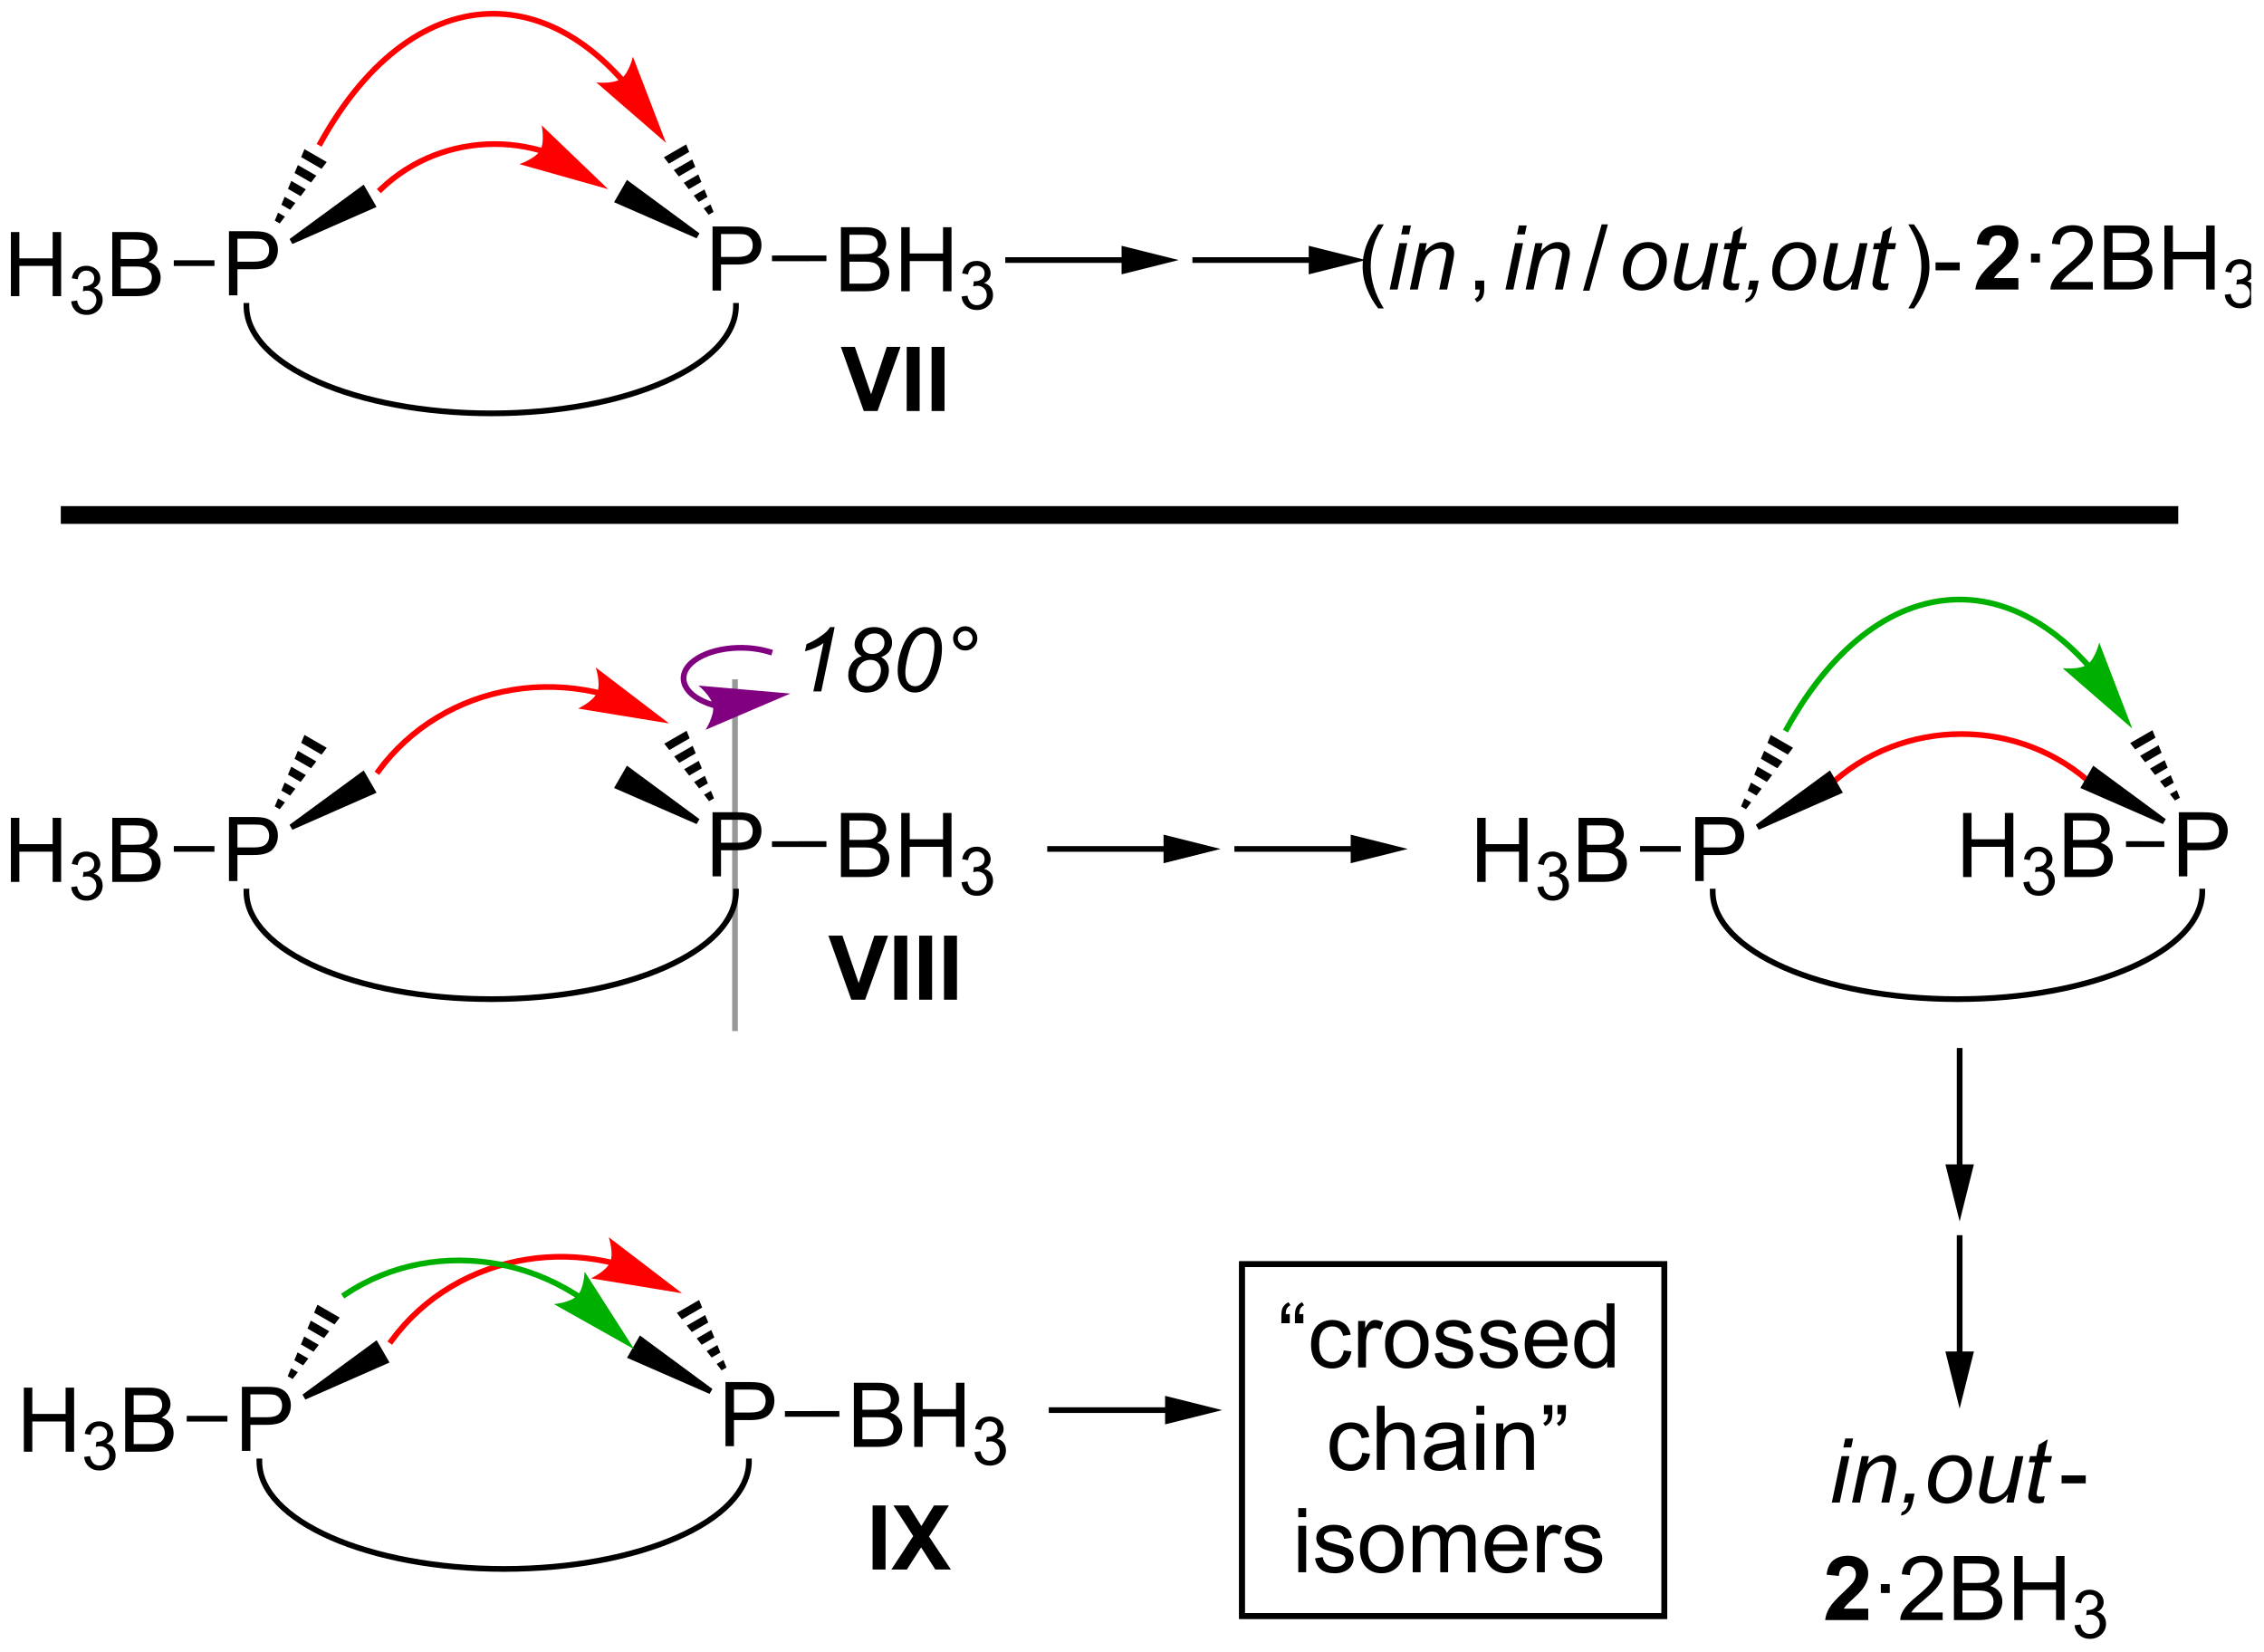 <?xml version="1.0" encoding="UTF-8"?>
<!DOCTYPE svg PUBLIC '-//W3C//DTD SVG 1.0//EN'
          'http://www.w3.org/TR/2001/REC-SVG-20010904/DTD/svg10.dtd'>
<svg stroke-dasharray="none" shape-rendering="auto" xmlns="http://www.w3.org/2000/svg" font-family="'Dialog'" text-rendering="auto" width="555" fill-opacity="1" color-interpolation="auto" color-rendering="auto" preserveAspectRatio="xMidYMid meet" font-size="12px" viewBox="0 0 555 405" fill="black" xmlns:xlink="http://www.w3.org/1999/xlink" stroke="black" image-rendering="auto" stroke-miterlimit="10" stroke-linecap="square" stroke-linejoin="miter" font-style="normal" stroke-width="1" height="405" stroke-dashoffset="0" font-weight="normal" stroke-opacity="1"
><!--Generated by the Batik Graphics2D SVG Generator--><defs id="genericDefs"
  /><g
  ><defs id="defs1"
    ><clipPath clipPathUnits="userSpaceOnUse" id="clipPath1"
      ><path d="M2.29 0.568 L210.226 0.568 L210.226 152.201 L2.29 152.201 L2.29 0.568 Z"
      /></clipPath
      ><clipPath clipPathUnits="userSpaceOnUse" id="clipPath2"
      ><path d="M18.505 61.844 L18.505 209.26 L220.44 209.26 L220.44 61.844 Z"
      /></clipPath
      ><clipPath clipPathUnits="userSpaceOnUse" id="clipPath3"
      ><path d="M18.505 61.844 L18.505 209.26 L219.688 209.26 L219.688 61.844 Z"
      /></clipPath
    ></defs
    ><g transform="scale(2.667,2.667) translate(-2.29,-0.568) matrix(1.029,0,0,1.029,-16.744,-63.045)"
    ><path d="M79.828 127.092 L77.835 128.243 L78.279 128.813 L80.1 127.762 L79.828 127.092 ZM80.372 128.432 L78.723 129.384 L79.168 129.954 L80.644 129.102 L80.372 128.432 ZM80.916 129.772 L79.612 130.525 L80.056 131.095 L81.188 130.442 L80.916 129.772 ZM81.46 131.112 L80.501 131.666 L80.945 132.237 L81.732 131.782 L81.46 131.112 ZM82.004 132.452 L81.389 132.807 L81.834 133.378 L82.276 133.123 L82.004 132.452 Z" stroke="none" clip-path="url(#clipPath3)"
    /></g
    ><g fill="red" transform="matrix(2.743,0,0,2.743,-50.758,-169.633)" stroke="red"
    ><path d="M205.917 131.995 C202.571 128.787 198.184 127.18 193.795 127.18 C189.406 127.18 185.02 128.787 181.674 131.995 L181.489 132.171 L181.842 132.54 L182.027 132.363 C185.278 129.246 189.538 127.69 193.795 127.69 C198.053 127.69 202.313 129.246 205.564 132.363 L205.749 132.54 L206.101 132.171 L205.917 131.995 Z" stroke="none" clip-path="url(#clipPath3)"
    /></g
    ><g fill="rgb(151,153,153)" transform="matrix(2.743,0,0,2.743,-50.758,-169.633)" stroke="rgb(151,153,153)"
    ><path d="M83.937 122.544 L84.447 122.544 L84.447 153.978 L83.937 153.978 Z" stroke="none" clip-path="url(#clipPath3)"
    /></g
    ><g transform="matrix(2.743,0,0,2.743,-50.758,-169.633)"
    ><path d="M38.967 88.23 L38.967 82.503 L41.129 82.503 Q41.699 82.503 41.998 82.558 Q42.42 82.628 42.704 82.826 Q42.99 83.021 43.165 83.378 Q43.34 83.732 43.34 84.159 Q43.34 84.888 42.873 85.396 Q42.41 85.902 41.194 85.902 L39.725 85.902 L39.725 88.23 L38.967 88.23 ZM39.725 85.225 L41.207 85.225 Q41.941 85.225 42.248 84.951 Q42.558 84.678 42.558 84.183 Q42.558 83.823 42.376 83.568 Q42.194 83.31 41.897 83.23 Q41.707 83.178 41.191 83.178 L39.725 83.178 L39.725 85.225 Z" stroke="none" clip-path="url(#clipPath3)"
    /></g
    ><g transform="matrix(2.743,0,0,2.743,-50.758,-169.633)"
    ><path d="M44.636 83.644 L44.381 83.202 L51.008 78.342 L52.158 80.335 Z" stroke="none" clip-path="url(#clipPath3)"
    /></g
    ><g transform="matrix(2.743,0,0,2.743,-50.758,-169.633)"
    ><path d="M43.061 81.556 L43.356 80.847 L43.97 81.201 L43.503 81.811 ZM43.65 80.137 L43.945 79.427 L44.904 79.981 L44.437 80.591 ZM44.24 78.718 L44.535 78.008 L45.839 78.761 L45.371 79.371 ZM44.829 77.299 L45.124 76.589 L46.773 77.541 L46.306 78.151 ZM45.419 75.879 L45.714 75.17 L47.707 76.321 L47.24 76.931 Z" stroke="none" clip-path="url(#clipPath3)"
    /></g
    ><g transform="matrix(2.743,0,0,2.743,-50.758,-169.633)"
    ><path d="M82.184 87.807 L82.184 82.08 L84.345 82.08 Q84.916 82.08 85.215 82.135 Q85.637 82.205 85.921 82.403 Q86.207 82.599 86.382 82.955 Q86.556 83.309 86.556 83.737 Q86.556 84.466 86.09 84.974 Q85.627 85.479 84.41 85.479 L82.942 85.479 L82.942 87.807 L82.184 87.807 ZM82.942 84.802 L84.424 84.802 Q85.158 84.802 85.465 84.528 Q85.775 84.255 85.775 83.76 Q85.775 83.401 85.593 83.145 Q85.41 82.888 85.114 82.807 Q84.924 82.755 84.408 82.755 L82.942 82.755 L82.942 84.802 Z" stroke="none" clip-path="url(#clipPath3)"
    /></g
    ><g transform="matrix(2.743,0,0,2.743,-50.758,-169.633)"
    ><path d="M81.015 82.695 L80.76 83.137 L73.383 79.912 L74.534 77.919 Z" stroke="none" clip-path="url(#clipPath3)"
    /></g
    ><g transform="matrix(2.743,0,0,2.743,-50.758,-169.633)"
    ><path d="M81.834 81.033 L81.389 80.463 L82.004 80.108 L82.276 80.778 ZM80.945 79.892 L80.501 79.322 L81.46 78.768 L81.732 79.438 ZM80.056 78.751 L79.612 78.18 L80.916 77.428 L81.188 78.098 ZM79.168 77.61 L78.723 77.039 L80.372 76.087 L80.644 76.757 ZM78.279 76.469 L77.835 75.898 L79.828 74.747 L80.1 75.417 Z" stroke="none" clip-path="url(#clipPath3)"
    /></g
    ><g transform="matrix(2.743,0,0,2.743,-50.758,-169.633)"
    ><path d="M19.477 88.305 L19.477 82.578 L20.235 82.578 L20.235 84.93 L23.211 84.93 L23.211 82.578 L23.969 82.578 L23.969 88.305 L23.211 88.305 L23.211 85.604 L20.235 85.604 L20.235 88.305 L19.477 88.305 Z" stroke="none" clip-path="url(#clipPath3)"
    /></g
    ><g transform="matrix(2.743,0,0,2.743,-50.758,-169.633)"
    ><path d="M24.866 88.77 L25.393 88.7 Q25.485 89.149 25.702 89.346 Q25.92 89.543 26.235 89.543 Q26.606 89.543 26.862 89.286 Q27.12 89.028 27.12 88.647 Q27.12 88.284 26.881 88.049 Q26.645 87.813 26.278 87.813 Q26.129 87.813 25.907 87.871 L25.965 87.409 Q26.018 87.415 26.049 87.415 Q26.387 87.415 26.657 87.239 Q26.926 87.063 26.926 86.696 Q26.926 86.407 26.729 86.217 Q26.534 86.026 26.223 86.026 Q25.915 86.026 25.709 86.219 Q25.504 86.412 25.446 86.799 L24.918 86.706 Q25.016 86.174 25.358 85.883 Q25.702 85.592 26.211 85.592 Q26.563 85.592 26.858 85.743 Q27.155 85.893 27.311 86.155 Q27.467 86.415 27.467 86.707 Q27.467 86.987 27.317 87.215 Q27.168 87.444 26.875 87.579 Q27.256 87.666 27.467 87.944 Q27.678 88.219 27.678 88.635 Q27.678 89.198 27.268 89.59 Q26.858 89.981 26.231 89.981 Q25.666 89.981 25.291 89.645 Q24.918 89.307 24.866 88.77 Z" stroke="none" clip-path="url(#clipPath3)"
    /></g
    ><g transform="matrix(2.743,0,0,2.743,-50.758,-169.633)"
    ><path d="M28.537 88.305 L28.537 82.578 L30.685 82.578 Q31.341 82.578 31.737 82.753 Q32.136 82.924 32.359 83.287 Q32.583 83.648 32.583 84.042 Q32.583 84.409 32.383 84.734 Q32.185 85.057 31.784 85.258 Q32.302 85.409 32.581 85.776 Q32.862 86.143 32.862 86.643 Q32.862 87.047 32.69 87.393 Q32.521 87.737 32.271 87.924 Q32.021 88.112 31.643 88.208 Q31.268 88.305 30.721 88.305 L28.537 88.305 ZM29.294 84.984 L30.534 84.984 Q31.037 84.984 31.255 84.917 Q31.544 84.831 31.69 84.633 Q31.839 84.432 31.839 84.133 Q31.839 83.846 31.701 83.63 Q31.565 83.414 31.31 83.333 Q31.057 83.253 30.44 83.253 L29.294 83.253 L29.294 84.984 ZM29.294 87.628 L30.721 87.628 Q31.089 87.628 31.237 87.602 Q31.497 87.555 31.672 87.445 Q31.849 87.336 31.961 87.128 Q32.076 86.917 32.076 86.643 Q32.076 86.323 31.912 86.089 Q31.747 85.852 31.456 85.755 Q31.167 85.659 30.62 85.659 L29.294 85.659 L29.294 87.628 Z" stroke="none" clip-path="url(#clipPath3)"
    /></g
    ><g transform="matrix(2.743,0,0,2.743,-50.758,-169.633)"
    ><path d="M93.658 87.87 L93.658 82.144 L95.807 82.144 Q96.463 82.144 96.859 82.318 Q97.257 82.49 97.481 82.852 Q97.705 83.214 97.705 83.607 Q97.705 83.975 97.505 84.3 Q97.307 84.623 96.906 84.823 Q97.424 84.975 97.703 85.342 Q97.984 85.709 97.984 86.209 Q97.984 86.612 97.812 86.959 Q97.643 87.303 97.393 87.49 Q97.143 87.678 96.765 87.774 Q96.39 87.87 95.843 87.87 L93.658 87.87 ZM94.416 84.55 L95.656 84.55 Q96.158 84.55 96.377 84.482 Q96.666 84.396 96.812 84.198 Q96.96 83.998 96.96 83.698 Q96.96 83.412 96.822 83.196 Q96.687 82.98 96.432 82.899 Q96.179 82.818 95.562 82.818 L94.416 82.818 L94.416 84.55 ZM94.416 87.193 L95.843 87.193 Q96.21 87.193 96.359 87.167 Q96.619 87.12 96.794 87.011 Q96.971 86.902 97.083 86.693 Q97.197 86.482 97.197 86.209 Q97.197 85.888 97.033 85.654 Q96.869 85.417 96.578 85.321 Q96.289 85.225 95.742 85.225 L94.416 85.225 L94.416 87.193 ZM99.049 87.87 L99.049 82.144 L99.807 82.144 L99.807 84.495 L102.783 84.495 L102.783 82.144 L103.541 82.144 L103.541 87.87 L102.783 87.87 L102.783 85.17 L99.807 85.17 L99.807 87.87 L99.049 87.87 Z" stroke="none" clip-path="url(#clipPath3)"
    /></g
    ><g transform="matrix(2.743,0,0,2.743,-50.758,-169.633)"
    ><path d="M104.438 88.335 L104.965 88.265 Q105.057 88.714 105.274 88.912 Q105.492 89.109 105.807 89.109 Q106.178 89.109 106.434 88.851 Q106.692 88.593 106.692 88.213 Q106.692 87.849 106.453 87.615 Q106.217 87.379 105.85 87.379 Q105.701 87.379 105.479 87.437 L105.537 86.974 Q105.59 86.98 105.621 86.98 Q105.959 86.98 106.229 86.804 Q106.498 86.629 106.498 86.261 Q106.498 85.972 106.301 85.783 Q106.106 85.591 105.795 85.591 Q105.487 85.591 105.281 85.785 Q105.076 85.978 105.018 86.365 L104.49 86.271 Q104.588 85.74 104.93 85.449 Q105.274 85.158 105.783 85.158 Q106.135 85.158 106.43 85.308 Q106.727 85.459 106.883 85.72 Q107.039 85.98 107.039 86.273 Q107.039 86.552 106.889 86.781 Q106.74 87.009 106.447 87.144 Q106.828 87.232 107.039 87.509 Q107.25 87.785 107.25 88.201 Q107.25 88.763 106.84 89.156 Q106.43 89.546 105.803 89.546 Q105.238 89.546 104.863 89.21 Q104.49 88.873 104.438 88.335 Z" stroke="none" clip-path="url(#clipPath3)"
    /></g
    ><g transform="matrix(2.743,0,0,2.743,-50.758,-169.633)"
    ><path d="M87.497 85.184 L87.496 84.674 L92.362 84.669 L92.362 85.179 Z" stroke="none" clip-path="url(#clipPath3)"
    /></g
    ><g transform="matrix(2.743,0,0,2.743,-50.758,-169.633)"
    ><path d="M37.671 85.1 L37.671 85.61 L34.036 85.61 L34.036 85.1 Z" stroke="none" clip-path="url(#clipPath3)"
    /></g
    ><g transform="matrix(2.743,0,0,2.743,-50.758,-169.633)"
    ><path d="M118.741 84.826 L108.601 84.826 L108.346 84.826 L108.346 85.336 L108.601 85.336 L118.741 85.336 L118.996 85.336 L118.996 84.826 L118.741 84.826 ZM123.843 85.081 L118.741 83.805 C118.741 83.805 118.741 84.443 118.741 85.081 C118.741 85.718 118.741 86.356 118.741 86.356 Z" stroke="none" clip-path="url(#clipPath3)"
    /></g
    ><g transform="matrix(2.743,0,0,2.743,-50.758,-169.633)"
    ><path d="M141.67 89.401 Q141.087 88.666 140.683 87.682 Q140.282 86.695 140.282 85.641 Q140.282 84.711 140.584 83.859 Q140.935 82.872 141.67 81.891 L142.173 81.891 Q141.701 82.703 141.548 83.052 Q141.31 83.591 141.173 84.177 Q141.006 84.906 141.006 85.646 Q141.006 87.523 142.173 89.401 L141.67 89.401 Z" stroke="none" clip-path="url(#clipPath3)"
    /></g
    ><g transform="matrix(2.743,0,0,2.743,-50.758,-169.633)"
    ><path d="M143.732 82.789 L143.899 81.989 L144.602 81.989 L144.435 82.789 L143.732 82.789 ZM142.701 87.716 L143.568 83.568 L144.274 83.568 L143.407 87.716 L142.701 87.716 ZM144.505 87.716 L145.372 83.568 L146.012 83.568 L145.861 84.289 Q146.278 83.864 146.64 83.669 Q147.005 83.474 147.385 83.474 Q147.887 83.474 148.174 83.747 Q148.463 84.021 148.463 84.476 Q148.463 84.708 148.361 85.203 L147.833 87.716 L147.127 87.716 L147.676 85.086 Q147.76 84.703 147.76 84.521 Q147.76 84.312 147.617 84.185 Q147.473 84.055 147.205 84.055 Q146.661 84.055 146.236 84.445 Q145.814 84.836 145.614 85.786 L145.213 87.716 L144.505 87.716 Z" stroke="none" clip-path="url(#clipPath3)"
    /></g
    ><g transform="matrix(2.743,0,0,2.743,-50.758,-169.633)"
    ><path d="M150.347 87.716 L150.347 86.914 L151.149 86.914 L151.149 87.716 Q151.149 88.159 150.993 88.43 Q150.837 88.7 150.495 88.849 L150.3 88.549 Q150.524 88.45 150.628 88.26 Q150.735 88.073 150.745 87.716 L150.347 87.716 Z" stroke="none" clip-path="url(#clipPath3)"
    /></g
    ><g transform="matrix(2.743,0,0,2.743,-50.758,-169.633)"
    ><path d="M154.077 82.789 L154.244 81.989 L154.947 81.989 L154.78 82.789 L154.077 82.789 ZM153.046 87.716 L153.913 83.568 L154.619 83.568 L153.752 87.716 L153.046 87.716 ZM154.85 87.716 L155.717 83.568 L156.357 83.568 L156.206 84.289 Q156.623 83.864 156.985 83.669 Q157.35 83.474 157.73 83.474 Q158.232 83.474 158.519 83.747 Q158.808 84.021 158.808 84.476 Q158.808 84.708 158.706 85.203 L158.178 87.716 L157.472 87.716 L158.021 85.086 Q158.105 84.703 158.105 84.521 Q158.105 84.312 157.962 84.185 Q157.818 84.055 157.55 84.055 Q157.006 84.055 156.581 84.445 Q156.16 84.836 155.959 85.786 L155.558 87.716 L154.85 87.716 Z" stroke="none" clip-path="url(#clipPath3)"
    /></g
    ><g transform="matrix(2.743,0,0,2.743,-50.758,-169.633)"
    ><path d="M159.981 87.815 L161.643 81.891 L162.205 81.891 L160.549 87.815 L159.981 87.815 Z" stroke="none" clip-path="url(#clipPath3)"
    /></g
    ><g transform="matrix(2.743,0,0,2.743,-50.758,-169.633)"
    ><path d="M163.542 86.141 Q163.542 84.927 164.258 84.13 Q164.847 83.474 165.805 83.474 Q166.555 83.474 167.014 83.943 Q167.472 84.411 167.472 85.208 Q167.472 85.922 167.183 86.539 Q166.894 87.153 166.36 87.482 Q165.829 87.81 165.238 87.81 Q164.753 87.81 164.357 87.604 Q163.962 87.396 163.751 87.018 Q163.542 86.638 163.542 86.141 ZM164.251 86.07 Q164.251 86.656 164.532 86.961 Q164.813 87.263 165.245 87.263 Q165.472 87.263 165.693 87.172 Q165.917 87.078 166.107 86.891 Q166.3 86.703 166.436 86.463 Q166.571 86.224 166.652 85.945 Q166.774 85.56 166.774 85.203 Q166.774 84.641 166.49 84.331 Q166.206 84.021 165.777 84.021 Q165.446 84.021 165.173 84.18 Q164.899 84.336 164.678 84.641 Q164.456 84.945 164.352 85.351 Q164.251 85.755 164.251 86.07 ZM170.7 86.966 Q169.952 87.81 169.171 87.81 Q168.692 87.81 168.395 87.534 Q168.101 87.258 168.101 86.859 Q168.101 86.599 168.234 85.961 L168.734 83.568 L169.442 83.568 L168.887 86.219 Q168.817 86.552 168.817 86.734 Q168.817 86.969 168.958 87.101 Q169.101 87.232 169.38 87.232 Q169.676 87.232 169.958 87.088 Q170.242 86.943 170.447 86.698 Q170.653 86.45 170.781 86.114 Q170.867 85.898 170.981 85.359 L171.356 83.568 L172.062 83.568 L171.195 87.716 L170.544 87.716 L170.7 86.966 ZM173.969 87.141 L173.852 87.721 Q173.597 87.786 173.36 87.786 Q172.938 87.786 172.688 87.578 Q172.501 87.422 172.501 87.153 Q172.501 87.016 172.602 86.523 L173.105 84.114 L172.548 84.114 L172.66 83.568 L173.219 83.568 L173.433 82.547 L174.243 82.06 L173.925 83.568 L174.62 83.568 L174.503 84.114 L173.813 84.114 L173.331 86.406 Q173.243 86.844 173.243 86.93 Q173.243 87.055 173.313 87.122 Q173.386 87.187 173.55 87.187 Q173.785 87.187 173.969 87.141 ZM174.708 87.716 L174.874 86.914 L175.679 86.914 L175.536 87.614 Q175.403 88.245 175.122 88.536 Q174.843 88.831 174.465 88.872 L174.531 88.565 Q174.997 88.435 175.145 87.716 L174.708 87.716 ZM176.886 86.141 Q176.886 84.927 177.602 84.13 Q178.191 83.474 179.149 83.474 Q179.899 83.474 180.357 83.943 Q180.816 84.411 180.816 85.208 Q180.816 85.922 180.527 86.539 Q180.238 87.153 179.704 87.482 Q179.173 87.81 178.581 87.81 Q178.097 87.81 177.701 87.604 Q177.305 87.396 177.094 87.018 Q176.886 86.638 176.886 86.141 ZM177.594 86.07 Q177.594 86.656 177.876 86.961 Q178.157 87.263 178.589 87.263 Q178.816 87.263 179.037 87.172 Q179.261 87.078 179.451 86.891 Q179.644 86.703 179.779 86.463 Q179.915 86.224 179.995 85.945 Q180.118 85.56 180.118 85.203 Q180.118 84.641 179.834 84.331 Q179.55 84.021 179.12 84.021 Q178.79 84.021 178.516 84.18 Q178.243 84.336 178.022 84.641 Q177.8 84.945 177.696 85.351 Q177.594 85.755 177.594 86.07 ZM184.044 86.966 Q183.296 87.81 182.515 87.81 Q182.036 87.81 181.739 87.534 Q181.445 87.258 181.445 86.859 Q181.445 86.599 181.577 85.961 L182.077 83.568 L182.786 83.568 L182.231 86.219 Q182.161 86.552 182.161 86.734 Q182.161 86.969 182.301 87.101 Q182.445 87.232 182.723 87.232 Q183.02 87.232 183.301 87.088 Q183.585 86.943 183.791 86.698 Q183.997 86.45 184.124 86.114 Q184.21 85.898 184.325 85.359 L184.7 83.568 L185.406 83.568 L184.538 87.716 L183.887 87.716 L184.044 86.966 ZM187.313 87.141 L187.196 87.721 Q186.941 87.786 186.704 87.786 Q186.282 87.786 186.032 87.578 Q185.844 87.422 185.844 87.153 Q185.844 87.016 185.946 86.523 L186.449 84.114 L185.891 84.114 L186.003 83.568 L186.563 83.568 L186.777 82.547 L187.587 82.06 L187.269 83.568 L187.964 83.568 L187.847 84.114 L187.157 84.114 L186.675 86.406 Q186.587 86.844 186.587 86.93 Q186.587 87.055 186.657 87.122 Q186.73 87.187 186.894 87.187 Q187.128 87.187 187.313 87.141 Z" stroke="none" clip-path="url(#clipPath3)"
    /></g
    ><g transform="matrix(2.743,0,0,2.743,-50.758,-169.633)"
    ><path d="M189.554 89.401 L189.049 89.401 Q190.218 87.523 190.218 85.646 Q190.218 84.911 190.049 84.187 Q189.916 83.601 189.679 83.062 Q189.525 82.711 189.049 81.891 L189.554 81.891 Q190.288 82.872 190.64 83.859 Q190.939 84.711 190.939 85.641 Q190.939 86.695 190.536 87.682 Q190.132 88.666 189.554 89.401 ZM191.484 85.997 L191.484 85.289 L193.643 85.289 L193.643 85.997 L191.484 85.997 Z" stroke="none" clip-path="url(#clipPath3)"
    /></g
    ><g transform="matrix(2.743,0,0,2.743,-50.758,-169.633)"
    ><path d="M198.887 86.695 L198.887 87.716 L195.041 87.716 Q195.103 87.138 195.416 86.62 Q195.728 86.101 196.65 85.247 Q197.393 84.555 197.559 84.31 Q197.786 83.969 197.786 83.638 Q197.786 83.271 197.588 83.073 Q197.393 82.875 197.044 82.875 Q196.7 82.875 196.497 83.083 Q196.294 83.289 196.262 83.771 L195.169 83.661 Q195.268 82.755 195.783 82.362 Q196.299 81.966 197.072 81.966 Q197.919 81.966 198.403 82.424 Q198.887 82.88 198.887 83.56 Q198.887 83.945 198.749 84.297 Q198.611 84.646 198.309 85.028 Q198.111 85.281 197.59 85.758 Q197.072 86.234 196.932 86.391 Q196.794 86.547 196.708 86.695 L198.887 86.695 Z" stroke="none" clip-path="url(#clipPath3)"
    /></g
    ><g transform="matrix(2.743,0,0,2.743,-50.758,-169.633)"
    ><path d="M200.014 85.297 L200.014 84.497 L200.813 84.497 L200.813 85.297 L200.014 85.297 ZM205.541 87.039 L205.541 87.716 L201.755 87.716 Q201.747 87.461 201.838 87.226 Q201.981 86.841 202.299 86.466 Q202.619 86.091 203.221 85.599 Q204.153 84.833 204.481 84.385 Q204.809 83.937 204.809 83.539 Q204.809 83.122 204.51 82.836 Q204.213 82.547 203.731 82.547 Q203.223 82.547 202.919 82.851 Q202.614 83.156 202.611 83.695 L201.887 83.622 Q201.963 82.812 202.447 82.391 Q202.932 81.966 203.747 81.966 Q204.572 81.966 205.051 82.424 Q205.533 82.88 205.533 83.555 Q205.533 83.898 205.393 84.232 Q205.252 84.562 204.924 84.93 Q204.598 85.297 203.84 85.937 Q203.208 86.469 203.028 86.659 Q202.848 86.849 202.731 87.039 L205.541 87.039 ZM206.548 87.716 L206.548 81.989 L208.696 81.989 Q209.352 81.989 209.748 82.164 Q210.147 82.336 210.37 82.698 Q210.594 83.06 210.594 83.453 Q210.594 83.82 210.394 84.146 Q210.196 84.469 209.795 84.669 Q210.313 84.82 210.592 85.187 Q210.873 85.555 210.873 86.055 Q210.873 86.458 210.701 86.805 Q210.532 87.148 210.282 87.336 Q210.032 87.523 209.654 87.62 Q209.279 87.716 208.732 87.716 L206.548 87.716 ZM207.305 84.396 L208.545 84.396 Q209.048 84.396 209.266 84.328 Q209.555 84.242 209.701 84.044 Q209.85 83.844 209.85 83.544 Q209.85 83.258 209.712 83.041 Q209.576 82.825 209.321 82.745 Q209.068 82.664 208.451 82.664 L207.305 82.664 L207.305 84.396 ZM207.305 87.039 L208.732 87.039 Q209.1 87.039 209.248 87.013 Q209.508 86.966 209.683 86.857 Q209.86 86.747 209.972 86.539 Q210.087 86.328 210.087 86.055 Q210.087 85.734 209.923 85.5 Q209.758 85.263 209.467 85.166 Q209.178 85.07 208.631 85.07 L207.305 85.07 L207.305 87.039 ZM211.938 87.716 L211.938 81.989 L212.696 81.989 L212.696 84.341 L215.673 84.341 L215.673 81.989 L216.43 81.989 L216.43 87.716 L215.673 87.716 L215.673 85.016 L212.696 85.016 L212.696 87.716 L211.938 87.716 Z" stroke="none" clip-path="url(#clipPath3)"
    /></g
    ><g transform="matrix(2.743,0,0,2.743,-50.758,-169.633)"
    ><path d="M217.327 88.181 L217.854 88.111 Q217.946 88.56 218.163 88.757 Q218.381 88.955 218.696 88.955 Q219.067 88.955 219.323 88.697 Q219.581 88.439 219.581 88.058 Q219.581 87.695 219.342 87.46 Q219.106 87.224 218.739 87.224 Q218.59 87.224 218.368 87.283 L218.426 86.82 Q218.479 86.826 218.51 86.826 Q218.848 86.826 219.118 86.65 Q219.387 86.474 219.387 86.107 Q219.387 85.818 219.19 85.629 Q218.995 85.437 218.684 85.437 Q218.376 85.437 218.171 85.63 Q217.965 85.824 217.907 86.21 L217.38 86.117 Q217.477 85.585 217.819 85.294 Q218.163 85.004 218.673 85.004 Q219.024 85.004 219.319 85.154 Q219.616 85.304 219.772 85.566 Q219.928 85.826 219.928 86.119 Q219.928 86.398 219.778 86.626 Q219.63 86.855 219.337 86.99 Q219.717 87.078 219.928 87.355 Q220.139 87.63 220.139 88.046 Q220.139 88.609 219.729 89.001 Q219.319 89.392 218.692 89.392 Q218.127 89.392 217.752 89.056 Q217.38 88.718 217.327 88.181 Z" stroke="none" clip-path="url(#clipPath3)"
    /></g
    ><g transform="matrix(2.743,0,0,2.743,-50.758,-169.633)"
    ><path d="M91.192 123.628 L92.098 119.303 Q91.512 119.764 90.449 120.043 L90.582 119.402 Q91.108 119.191 91.621 118.852 Q92.137 118.511 92.395 118.256 Q92.551 118.1 92.692 117.878 L93.1 117.878 L91.902 123.628 L91.192 123.628 ZM95.518 120.48 Q95.198 120.303 95.037 120.029 Q94.878 119.753 94.878 119.436 Q94.878 118.918 95.253 118.475 Q95.753 117.878 96.609 117.878 Q97.362 117.878 97.794 118.282 Q98.229 118.686 98.229 119.272 Q98.229 119.691 97.995 120.027 Q97.76 120.363 97.26 120.561 Q97.604 120.777 97.753 121.019 Q97.945 121.334 97.945 121.756 Q97.945 122.527 97.398 123.128 Q96.854 123.73 95.948 123.73 Q95.227 123.73 94.768 123.285 Q94.313 122.839 94.313 122.17 Q94.313 121.543 94.635 121.092 Q94.961 120.639 95.518 120.48 ZM95.573 119.467 Q95.573 119.834 95.81 120.061 Q96.047 120.285 96.461 120.285 Q96.945 120.285 97.248 119.99 Q97.55 119.694 97.55 119.264 Q97.55 118.902 97.313 118.673 Q97.078 118.444 96.664 118.444 Q96.352 118.444 96.089 118.589 Q95.828 118.733 95.701 118.983 Q95.573 119.23 95.573 119.467 ZM95.023 122.23 Q95.023 122.467 95.138 122.686 Q95.253 122.904 95.487 123.035 Q95.721 123.162 96.023 123.162 Q96.596 123.162 96.953 122.623 Q97.234 122.201 97.234 121.714 Q97.234 121.316 96.974 121.063 Q96.714 120.808 96.292 120.808 Q95.76 120.808 95.391 121.204 Q95.023 121.597 95.023 122.23 ZM98.731 121.748 Q98.731 121.022 98.947 120.272 Q99.163 119.522 99.428 119.074 Q99.694 118.623 99.978 118.371 Q100.264 118.115 100.54 117.998 Q100.817 117.878 101.152 117.878 Q101.809 117.878 102.246 118.368 Q102.686 118.855 102.686 119.777 Q102.686 120.725 102.382 121.654 Q102.022 122.756 101.382 123.308 Q100.889 123.727 100.262 123.727 Q99.616 123.727 99.173 123.222 Q98.731 122.714 98.731 121.748 ZM99.413 121.928 Q99.413 122.457 99.59 122.753 Q99.827 123.162 100.296 123.162 Q100.707 123.162 101.043 122.793 Q101.527 122.269 101.77 121.259 Q102.014 120.248 102.014 119.608 Q102.014 118.99 101.777 118.717 Q101.543 118.444 101.155 118.444 Q100.874 118.444 100.629 118.589 Q100.387 118.733 100.163 119.084 Q99.848 119.582 99.613 120.569 Q99.413 121.412 99.413 121.928 ZM103.68 118.886 Q103.68 118.436 103.998 118.121 Q104.318 117.803 104.763 117.803 Q105.216 117.803 105.531 118.121 Q105.849 118.436 105.849 118.886 Q105.849 119.334 105.529 119.654 Q105.211 119.972 104.763 119.972 Q104.318 119.972 103.998 119.657 Q103.68 119.339 103.68 118.886 ZM104.107 118.886 Q104.107 119.16 104.3 119.352 Q104.492 119.545 104.766 119.545 Q105.037 119.545 105.229 119.352 Q105.422 119.16 105.422 118.886 Q105.422 118.613 105.229 118.42 Q105.037 118.225 104.766 118.225 Q104.492 118.225 104.3 118.42 Q104.107 118.613 104.107 118.886 Z" stroke="none" clip-path="url(#clipPath3)"
    /></g
    ><g transform="matrix(2.743,0,0,2.743,-50.758,-169.633)"
    ><path d="M183.245 191.185 L183.412 190.385 L184.115 190.385 L183.949 191.185 L183.245 191.185 ZM182.214 196.112 L183.082 191.964 L183.787 191.964 L182.92 196.112 L182.214 196.112 ZM184.018 196.112 L184.885 191.964 L185.525 191.964 L185.374 192.685 Q185.791 192.26 186.153 192.065 Q186.518 191.87 186.898 191.87 Q187.4 191.87 187.687 192.143 Q187.976 192.417 187.976 192.872 Q187.976 193.104 187.874 193.599 L187.346 196.112 L186.64 196.112 L187.19 193.482 Q187.273 193.099 187.273 192.917 Q187.273 192.708 187.13 192.581 Q186.986 192.451 186.718 192.451 Q186.174 192.451 185.749 192.841 Q185.328 193.232 185.127 194.182 L184.726 196.112 L184.018 196.112 ZM188.636 196.112 L188.803 195.31 L189.607 195.31 L189.464 196.01 Q189.332 196.641 189.05 196.932 Q188.772 197.227 188.394 197.268 L188.459 196.961 Q188.925 196.831 189.074 196.112 L188.636 196.112 ZM190.815 194.536 Q190.815 193.323 191.531 192.526 Q192.119 191.87 193.078 191.87 Q193.828 191.87 194.286 192.339 Q194.744 192.807 194.744 193.604 Q194.744 194.318 194.455 194.935 Q194.166 195.549 193.632 195.878 Q193.101 196.206 192.51 196.206 Q192.025 196.206 191.63 196 Q191.234 195.792 191.023 195.414 Q190.815 195.034 190.815 194.536 ZM191.523 194.466 Q191.523 195.052 191.804 195.357 Q192.085 195.659 192.518 195.659 Q192.744 195.659 192.966 195.568 Q193.19 195.474 193.38 195.286 Q193.572 195.099 193.708 194.859 Q193.843 194.62 193.924 194.341 Q194.046 193.956 194.046 193.599 Q194.046 193.036 193.762 192.727 Q193.479 192.417 193.049 192.417 Q192.718 192.417 192.445 192.576 Q192.171 192.732 191.95 193.036 Q191.729 193.341 191.624 193.747 Q191.523 194.151 191.523 194.466 ZM197.972 195.362 Q197.225 196.206 196.444 196.206 Q195.964 196.206 195.667 195.93 Q195.373 195.654 195.373 195.255 Q195.373 194.995 195.506 194.357 L196.006 191.964 L196.714 191.964 L196.16 194.615 Q196.089 194.948 196.089 195.13 Q196.089 195.365 196.23 195.497 Q196.373 195.628 196.652 195.628 Q196.949 195.628 197.23 195.484 Q197.514 195.339 197.72 195.094 Q197.925 194.846 198.053 194.51 Q198.139 194.294 198.253 193.755 L198.628 191.964 L199.334 191.964 L198.467 196.112 L197.816 196.112 L197.972 195.362 ZM201.242 195.536 L201.124 196.117 Q200.869 196.182 200.632 196.182 Q200.21 196.182 199.96 195.974 Q199.773 195.818 199.773 195.549 Q199.773 195.411 199.874 194.919 L200.377 192.51 L199.82 192.51 L199.932 191.964 L200.492 191.964 L200.705 190.943 L201.515 190.456 L201.197 191.964 L201.893 191.964 L201.775 192.51 L201.085 192.51 L200.604 194.802 Q200.515 195.24 200.515 195.326 Q200.515 195.451 200.585 195.518 Q200.658 195.583 200.822 195.583 Q201.057 195.583 201.242 195.536 Z" stroke="none" clip-path="url(#clipPath3)"
    /></g
    ><g transform="matrix(2.743,0,0,2.743,-50.758,-169.633)"
    ><path d="M202.748 194.393 L202.748 193.685 L204.907 193.685 L204.907 194.393 L202.748 194.393 Z" stroke="none" clip-path="url(#clipPath3)"
    /></g
    ><g transform="matrix(2.743,0,0,2.743,-50.758,-169.633)"
    ><path d="M185.468 205.591 L185.468 206.612 L181.621 206.612 Q181.684 206.034 181.996 205.516 Q182.309 204.997 183.231 204.143 Q183.973 203.451 184.139 203.206 Q184.366 202.865 184.366 202.534 Q184.366 202.167 184.168 201.969 Q183.973 201.771 183.624 201.771 Q183.28 201.771 183.077 201.979 Q182.874 202.185 182.843 202.667 L181.749 202.557 Q181.848 201.651 182.363 201.258 Q182.879 200.862 183.652 200.862 Q184.499 200.862 184.983 201.32 Q185.468 201.776 185.468 202.456 Q185.468 202.841 185.329 203.193 Q185.191 203.542 184.889 203.924 Q184.691 204.177 184.171 204.654 Q183.652 205.13 183.512 205.286 Q183.374 205.443 183.288 205.591 L185.468 205.591 Z" stroke="none" clip-path="url(#clipPath3)"
    /></g
    ><g transform="matrix(2.743,0,0,2.743,-50.758,-169.633)"
    ><path d="M186.594 204.193 L186.594 203.393 L187.393 203.393 L187.393 204.193 L186.594 204.193 ZM192.121 205.935 L192.121 206.612 L188.335 206.612 Q188.327 206.357 188.418 206.122 Q188.561 205.737 188.879 205.362 Q189.199 204.987 189.801 204.495 Q190.733 203.729 191.061 203.281 Q191.389 202.833 191.389 202.435 Q191.389 202.018 191.09 201.732 Q190.793 201.443 190.311 201.443 Q189.803 201.443 189.499 201.747 Q189.194 202.052 189.191 202.591 L188.468 202.518 Q188.543 201.708 189.027 201.286 Q189.512 200.862 190.327 200.862 Q191.152 200.862 191.631 201.32 Q192.113 201.776 192.113 202.451 Q192.113 202.794 191.973 203.128 Q191.832 203.458 191.504 203.826 Q191.178 204.193 190.421 204.833 Q189.788 205.365 189.608 205.555 Q189.428 205.745 189.311 205.935 L192.121 205.935 ZM193.128 206.612 L193.128 200.885 L195.276 200.885 Q195.932 200.885 196.328 201.06 Q196.727 201.232 196.951 201.594 Q197.174 201.956 197.174 202.349 Q197.174 202.716 196.974 203.042 Q196.776 203.365 196.375 203.565 Q196.893 203.716 197.172 204.083 Q197.453 204.451 197.453 204.951 Q197.453 205.354 197.281 205.701 Q197.112 206.044 196.862 206.232 Q196.612 206.419 196.234 206.516 Q195.859 206.612 195.312 206.612 L193.128 206.612 ZM193.885 203.292 L195.125 203.292 Q195.628 203.292 195.846 203.224 Q196.135 203.138 196.281 202.94 Q196.43 202.74 196.43 202.44 Q196.43 202.154 196.292 201.938 Q196.156 201.721 195.901 201.641 Q195.648 201.56 195.031 201.56 L193.885 201.56 L193.885 203.292 ZM193.885 205.935 L195.312 205.935 Q195.68 205.935 195.828 205.909 Q196.089 205.862 196.263 205.753 Q196.44 205.643 196.552 205.435 Q196.667 205.224 196.667 204.951 Q196.667 204.63 196.503 204.396 Q196.339 204.159 196.047 204.062 Q195.758 203.966 195.211 203.966 L193.885 203.966 L193.885 205.935 ZM198.518 206.612 L198.518 200.885 L199.276 200.885 L199.276 203.237 L202.253 203.237 L202.253 200.885 L203.01 200.885 L203.01 206.612 L202.253 206.612 L202.253 203.911 L199.276 203.911 L199.276 206.612 L198.518 206.612 Z" stroke="none" clip-path="url(#clipPath3)"
    /></g
    ><g transform="matrix(2.743,0,0,2.743,-50.758,-169.633)"
    ><path d="M203.907 207.077 L204.434 207.007 Q204.526 207.456 204.743 207.653 Q204.962 207.851 205.276 207.851 Q205.647 207.851 205.903 207.593 Q206.161 207.335 206.161 206.954 Q206.161 206.591 205.923 206.357 Q205.686 206.12 205.319 206.12 Q205.171 206.12 204.948 206.179 L205.007 205.716 Q205.059 205.722 205.09 205.722 Q205.428 205.722 205.698 205.546 Q205.968 205.37 205.968 205.003 Q205.968 204.714 205.77 204.524 Q205.575 204.333 205.264 204.333 Q204.956 204.333 204.751 204.526 Q204.546 204.72 204.487 205.107 L203.96 205.013 Q204.057 204.482 204.399 204.19 Q204.743 203.899 205.253 203.899 Q205.604 203.899 205.899 204.05 Q206.196 204.2 206.352 204.462 Q206.508 204.722 206.508 205.015 Q206.508 205.294 206.358 205.523 Q206.21 205.751 205.917 205.886 Q206.298 205.974 206.508 206.251 Q206.72 206.526 206.72 206.942 Q206.72 207.505 206.309 207.898 Q205.899 208.288 205.272 208.288 Q204.708 208.288 204.333 207.952 Q203.96 207.614 203.907 207.077 Z" stroke="none" clip-path="url(#clipPath3)"
    /></g
    ><g transform="matrix(2.743,0,0,2.743,-50.758,-169.633)"
    ><path d="M212.38 107.068 L24.732 107.068 L23.938 107.068 L23.938 108.655 L24.732 108.655 L212.38 108.655 L213.174 108.655 L213.174 107.068 L212.38 107.068 Z" stroke="none" clip-path="url(#clipPath3)"
    /></g
    ><g transform="matrix(2.743,0,0,2.743,-50.758,-169.633)"
    ><path d="M95.699 98.568 L93.65 92.841 L94.905 92.841 L96.355 97.078 L97.756 92.841 L98.983 92.841 L96.933 98.568 L95.699 98.568 ZM99.537 98.568 L99.537 92.841 L100.694 92.841 L100.694 98.568 L99.537 98.568 ZM101.76 98.568 L101.76 92.841 L102.916 92.841 L102.916 98.568 L101.76 98.568 Z" stroke="none" clip-path="url(#clipPath3)"
    /></g
    ><g transform="matrix(2.743,0,0,2.743,-50.758,-169.633)"
    ><path d="M94.588 151.178 L92.538 145.451 L93.793 145.451 L95.244 149.688 L96.645 145.451 L97.871 145.451 L95.822 151.178 L94.588 151.178 ZM98.426 151.178 L98.426 145.451 L99.582 145.451 L99.582 151.178 L98.426 151.178 ZM100.649 151.178 L100.649 145.451 L101.805 145.451 L101.805 151.178 L100.649 151.178 ZM102.871 151.178 L102.871 145.451 L104.028 145.451 L104.028 151.178 L102.871 151.178 Z" stroke="none" clip-path="url(#clipPath3)"
    /></g
    ><g transform="matrix(2.743,0,0,2.743,-50.758,-169.633)"
    ><path d="M40.272 89.17 C40.272 90.563 40.91 91.89 42.062 93.088 C43.192 94.261 44.822 95.316 46.831 96.198 C50.823 97.951 56.327 99.034 62.403 99.034 L62.658 99.034 L62.658 98.524 L62.403 98.524 C56.397 98.524 50.963 97.456 47.037 95.731 C45.088 94.875 43.514 93.859 42.43 92.734 C41.368 91.631 40.782 90.431 40.782 89.17 L40.782 88.915 L40.272 88.915 L40.272 89.17 ZM62.403 99.034 C68.479 99.034 73.983 97.951 77.974 96.198 C79.984 95.316 81.614 94.261 82.744 93.088 C83.896 91.89 84.534 90.563 84.534 89.17 L84.534 88.915 L84.024 88.915 L84.024 89.17 C84.024 90.431 83.437 91.631 82.376 92.734 C81.292 93.859 79.718 94.875 77.769 95.731 C73.843 97.456 68.408 98.524 62.403 98.524 L62.148 98.524 L62.148 99.034 L62.403 99.034 Z" stroke="none" clip-path="url(#clipPath3)"
    /></g
    ><g fill="red" transform="matrix(2.743,0,0,2.743,-50.758,-169.633)" stroke="red"
    ><path d="M66.883 75.042 L66.862 75.036 C66.411 74.908 65.954 74.801 65.493 74.716 C64.572 74.545 63.638 74.459 62.703 74.459 C58.961 74.459 55.221 75.829 52.369 78.564 L52.185 78.741 L52.538 79.109 L52.722 78.933 C55.479 76.289 59.092 74.97 62.703 74.97 C63.606 74.97 64.51 75.052 65.4 75.217 C65.845 75.3 66.287 75.403 66.723 75.527 L66.744 75.533 L66.99 75.603 L67.129 75.112 L66.883 75.042 ZM72.861 78.748 L66.911 73.039 C66.911 73.039 67.22 74.512 66.785 75.271 C66.351 76.031 64.924 76.51 64.924 76.51 Z" stroke="none" clip-path="url(#clipPath3)"
    /></g
    ><g fill="red" transform="matrix(2.743,0,0,2.743,-50.758,-169.633)" stroke="red"
    ><path d="M74.202 68.713 L74.201 68.713 L74.198 68.709 L74.197 68.707 L74.189 68.699 C74.179 68.688 74.17 68.678 74.16 68.667 C74.14 68.645 74.121 68.624 74.102 68.603 C74.024 68.517 73.946 68.433 73.867 68.35 C73.554 68.015 73.237 67.697 72.916 67.393 C72.275 66.784 71.62 66.237 70.954 65.749 C68.282 63.794 65.436 62.816 62.588 62.816 C56.908 62.816 51.235 66.712 46.927 74.484 L46.803 74.708 L47.249 74.955 L47.373 74.732 C51.591 67.121 57.093 63.326 62.588 63.326 C65.327 63.326 68.068 64.27 70.653 66.161 C71.301 66.635 71.939 67.169 72.565 67.763 C72.878 68.06 73.189 68.372 73.495 68.699 C73.572 68.78 73.648 68.863 73.725 68.947 C73.744 68.968 73.763 68.989 73.782 69.01 C73.791 69.02 73.801 69.031 73.81 69.041 L73.818 69.049 L73.819 69.051 L73.821 69.053 L73.819 69.05 L73.987 69.242 L74.37 68.905 L74.202 68.713 ZM78.025 74.608 L75.07 66.91 C75.07 66.91 74.723 68.374 74.007 68.877 C73.29 69.379 71.795 69.206 71.795 69.206 Z" stroke="none" clip-path="url(#clipPath3)"
    /></g
    ><g transform="matrix(2.743,0,0,2.743,-50.758,-169.633)"
    ><path d="M170.009 140.574 L170.009 134.848 L172.171 134.848 Q172.741 134.848 173.041 134.902 Q173.463 134.973 173.746 135.171 Q174.033 135.366 174.207 135.723 Q174.382 136.077 174.382 136.504 Q174.382 137.233 173.916 137.741 Q173.452 138.246 172.236 138.246 L170.767 138.246 L170.767 140.574 L170.009 140.574 ZM170.767 137.569 L172.249 137.569 Q172.983 137.569 173.291 137.296 Q173.601 137.022 173.601 136.527 Q173.601 136.168 173.418 135.913 Q173.236 135.655 172.939 135.574 Q172.749 135.522 172.233 135.522 L170.767 135.522 L170.767 137.569 Z" stroke="none" clip-path="url(#clipPath3)"
    /></g
    ><g transform="matrix(2.743,0,0,2.743,-50.758,-169.633)"
    ><path d="M175.678 135.988 L175.423 135.547 L182.05 130.686 L183.201 132.68 Z" stroke="none" clip-path="url(#clipPath3)"
    /></g
    ><g transform="matrix(2.743,0,0,2.743,-50.758,-169.633)"
    ><path d="M174.103 133.901 L174.398 133.191 L175.012 133.546 L174.545 134.156 ZM174.693 132.482 L174.988 131.772 L175.946 132.326 L175.479 132.936 ZM175.282 131.062 L175.577 130.353 L176.881 131.106 L176.414 131.716 ZM175.872 129.643 L176.167 128.934 L177.815 129.885 L177.348 130.495 ZM176.461 128.224 L176.756 127.514 L178.749 128.665 L178.282 129.275 Z" stroke="none" clip-path="url(#clipPath3)"
    /></g
    ><g transform="matrix(2.743,0,0,2.743,-50.758,-169.633)"
    ><path d="M213.226 140.151 L213.226 134.425 L215.388 134.425 Q215.958 134.425 216.257 134.48 Q216.679 134.55 216.963 134.748 Q217.25 134.943 217.424 135.3 Q217.599 135.654 217.599 136.081 Q217.599 136.81 217.132 137.318 Q216.669 137.823 215.453 137.823 L213.984 137.823 L213.984 140.151 L213.226 140.151 ZM213.984 137.146 L215.466 137.146 Q216.2 137.146 216.507 136.873 Q216.817 136.599 216.817 136.105 Q216.817 135.745 216.635 135.49 Q216.453 135.232 216.156 135.151 Q215.966 135.099 215.45 135.099 L213.984 135.099 L213.984 137.146 Z" stroke="none" clip-path="url(#clipPath3)"
    /></g
    ><g transform="matrix(2.743,0,0,2.743,-50.758,-169.633)"
    ><path d="M212.058 135.04 L211.803 135.482 L204.426 132.257 L205.576 130.263 Z" stroke="none" clip-path="url(#clipPath3)"
    /></g
    ><g transform="matrix(2.743,0,0,2.743,-50.758,-169.633)"
    ><path d="M212.876 133.378 L212.432 132.807 L213.046 132.452 L213.318 133.123 ZM211.987 132.237 L211.543 131.666 L212.502 131.112 L212.774 131.782 ZM211.099 131.095 L210.654 130.525 L211.958 129.772 L212.23 130.442 ZM210.21 129.954 L209.766 129.384 L211.414 128.432 L211.686 129.102 ZM209.321 128.813 L208.877 128.243 L210.87 127.092 L211.142 127.762 Z" stroke="none" clip-path="url(#clipPath3)"
    /></g
    ><g transform="matrix(2.743,0,0,2.743,-50.758,-169.633)"
    ><path d="M150.519 140.649 L150.519 134.923 L151.277 134.923 L151.277 137.274 L154.254 137.274 L154.254 134.923 L155.012 134.923 L155.012 140.649 L154.254 140.649 L154.254 137.949 L151.277 137.949 L151.277 140.649 L150.519 140.649 Z" stroke="none" clip-path="url(#clipPath3)"
    /></g
    ><g transform="matrix(2.743,0,0,2.743,-50.758,-169.633)"
    ><path d="M155.908 141.114 L156.435 141.044 Q156.527 141.493 156.744 141.691 Q156.963 141.888 157.277 141.888 Q157.648 141.888 157.904 141.63 Q158.162 141.372 158.162 140.991 Q158.162 140.628 157.924 140.394 Q157.687 140.157 157.32 140.157 Q157.172 140.157 156.949 140.216 L157.008 139.753 Q157.06 139.759 157.092 139.759 Q157.429 139.759 157.699 139.583 Q157.969 139.407 157.969 139.04 Q157.969 138.751 157.771 138.562 Q157.576 138.37 157.266 138.37 Q156.957 138.37 156.752 138.564 Q156.547 138.757 156.488 139.144 L155.961 139.05 Q156.058 138.519 156.4 138.228 Q156.744 137.937 157.254 137.937 Q157.605 137.937 157.9 138.087 Q158.197 138.238 158.353 138.499 Q158.51 138.759 158.51 139.052 Q158.51 139.331 158.359 139.56 Q158.211 139.788 157.918 139.923 Q158.299 140.011 158.51 140.288 Q158.721 140.564 158.721 140.98 Q158.721 141.542 158.31 141.935 Q157.9 142.325 157.273 142.325 Q156.709 142.325 156.334 141.989 Q155.961 141.652 155.908 141.114 Z" stroke="none" clip-path="url(#clipPath3)"
    /></g
    ><g transform="matrix(2.743,0,0,2.743,-50.758,-169.633)"
    ><path d="M159.579 140.649 L159.579 134.923 L161.727 134.923 Q162.384 134.923 162.779 135.097 Q163.178 135.269 163.402 135.631 Q163.626 135.993 163.626 136.386 Q163.626 136.753 163.425 137.079 Q163.227 137.402 162.826 137.602 Q163.345 137.753 163.623 138.121 Q163.904 138.488 163.904 138.988 Q163.904 139.391 163.733 139.738 Q163.563 140.082 163.313 140.269 Q163.063 140.457 162.686 140.553 Q162.311 140.649 161.764 140.649 L159.579 140.649 ZM160.337 137.329 L161.576 137.329 Q162.079 137.329 162.298 137.261 Q162.587 137.175 162.733 136.977 Q162.881 136.777 162.881 136.477 Q162.881 136.191 162.743 135.975 Q162.608 135.759 162.352 135.678 Q162.1 135.597 161.483 135.597 L160.337 135.597 L160.337 137.329 ZM160.337 139.972 L161.764 139.972 Q162.131 139.972 162.279 139.946 Q162.54 139.899 162.714 139.79 Q162.891 139.68 163.003 139.472 Q163.118 139.261 163.118 138.988 Q163.118 138.667 162.954 138.433 Q162.79 138.196 162.498 138.1 Q162.209 138.003 161.662 138.003 L160.337 138.003 L160.337 139.972 Z" stroke="none" clip-path="url(#clipPath3)"
    /></g
    ><g transform="matrix(2.743,0,0,2.743,-50.758,-169.633)"
    ><path d="M193.945 140.215 L193.945 134.488 L194.702 134.488 L194.702 136.84 L197.679 136.84 L197.679 134.488 L198.437 134.488 L198.437 140.215 L197.679 140.215 L197.679 137.514 L194.702 137.514 L194.702 140.215 L193.945 140.215 Z" stroke="none" clip-path="url(#clipPath3)"
    /></g
    ><g transform="matrix(2.743,0,0,2.743,-50.758,-169.633)"
    ><path d="M199.333 140.68 L199.861 140.61 Q199.953 141.059 200.169 141.256 Q200.388 141.453 200.703 141.453 Q201.074 141.453 201.329 141.196 Q201.587 140.938 201.587 140.557 Q201.587 140.194 201.349 139.959 Q201.113 139.723 200.746 139.723 Q200.597 139.723 200.375 139.782 L200.433 139.319 Q200.486 139.325 200.517 139.325 Q200.855 139.325 201.125 139.149 Q201.394 138.973 201.394 138.606 Q201.394 138.317 201.197 138.127 Q201.001 137.936 200.691 137.936 Q200.382 137.936 200.177 138.129 Q199.972 138.323 199.913 138.709 L199.386 138.616 Q199.484 138.084 199.826 137.793 Q200.169 137.502 200.679 137.502 Q201.031 137.502 201.326 137.653 Q201.623 137.803 201.779 138.065 Q201.935 138.325 201.935 138.618 Q201.935 138.897 201.785 139.125 Q201.636 139.354 201.343 139.489 Q201.724 139.577 201.935 139.854 Q202.146 140.129 202.146 140.545 Q202.146 141.108 201.736 141.5 Q201.326 141.891 200.699 141.891 Q200.134 141.891 199.759 141.555 Q199.386 141.217 199.333 140.68 Z" stroke="none" clip-path="url(#clipPath3)"
    /></g
    ><g transform="matrix(2.743,0,0,2.743,-50.758,-169.633)"
    ><path d="M203.004 140.215 L203.004 134.488 L205.153 134.488 Q205.809 134.488 206.205 134.663 Q206.603 134.835 206.827 135.197 Q207.051 135.559 207.051 135.952 Q207.051 136.319 206.851 136.644 Q206.653 136.967 206.252 137.168 Q206.77 137.319 207.049 137.686 Q207.33 138.053 207.33 138.553 Q207.33 138.957 207.158 139.303 Q206.989 139.647 206.739 139.835 Q206.489 140.022 206.111 140.118 Q205.736 140.215 205.189 140.215 L203.004 140.215 ZM203.762 136.894 L205.002 136.894 Q205.504 136.894 205.723 136.827 Q206.012 136.741 206.158 136.543 Q206.306 136.342 206.306 136.043 Q206.306 135.756 206.168 135.54 Q206.033 135.324 205.778 135.243 Q205.525 135.163 204.908 135.163 L203.762 135.163 L203.762 136.894 ZM203.762 139.538 L205.189 139.538 Q205.556 139.538 205.705 139.512 Q205.965 139.465 206.14 139.355 Q206.317 139.246 206.429 139.038 Q206.543 138.827 206.543 138.553 Q206.543 138.233 206.379 137.999 Q206.215 137.762 205.924 137.665 Q205.635 137.569 205.088 137.569 L203.762 137.569 L203.762 139.538 Z" stroke="none" clip-path="url(#clipPath3)"
    /></g
    ><g transform="matrix(2.743,0,0,2.743,-50.758,-169.633)"
    ><path d="M211.93 137.018 L211.93 137.528 L208.504 137.524 L208.504 137.014 Z" stroke="none" clip-path="url(#clipPath3)"
    /></g
    ><g transform="matrix(2.743,0,0,2.743,-50.758,-169.633)"
    ><path d="M168.713 137.444 L168.713 137.954 L165.078 137.954 L165.078 137.444 Z" stroke="none" clip-path="url(#clipPath3)"
    /></g
    ><g transform="matrix(2.743,0,0,2.743,-50.758,-169.633)"
    ><path d="M171.314 141.515 C171.314 142.907 171.952 144.235 173.105 145.432 C174.234 146.606 175.864 147.66 177.874 148.543 C181.865 150.296 187.369 151.379 193.445 151.379 L193.7 151.379 L193.7 150.869 L193.445 150.869 C187.44 150.869 182.006 149.8 178.079 148.076 C176.13 147.22 174.556 146.204 173.472 145.078 C172.411 143.976 171.824 142.776 171.824 141.515 L171.824 141.26 L171.314 141.26 L171.314 141.515 ZM193.445 151.379 C199.522 151.379 205.025 150.296 209.017 148.543 C211.026 147.66 212.656 146.606 213.786 145.432 C214.939 144.235 215.577 142.907 215.577 141.515 L215.577 141.26 L215.066 141.26 L215.066 141.515 C215.066 142.776 214.48 143.976 213.418 145.078 C212.334 146.204 210.761 147.22 208.811 148.076 C204.885 149.8 199.451 150.869 193.445 150.869 L193.19 150.869 L193.19 151.379 L193.445 151.379 Z" stroke="none" clip-path="url(#clipPath3)"
    /></g
    ><g fill="rgb(0,176,0)" transform="matrix(2.743,0,0,2.743,-50.758,-169.633)" stroke="rgb(0,176,0)"
    ><path d="M205.241 121.055 L205.241 121.054 L205.239 121.053 L205.239 121.052 L205.232 121.044 C205.221 121.033 205.212 121.022 205.202 121.011 C205.183 120.99 205.163 120.969 205.144 120.947 C205.066 120.862 204.988 120.778 204.91 120.694 C204.596 120.36 204.279 120.041 203.959 119.737 C203.317 119.129 202.662 118.581 201.996 118.094 C199.324 116.139 196.478 115.16 193.63 115.16 C187.95 115.16 182.277 119.057 177.969 126.829 L177.846 127.052 L178.292 127.3 L178.416 127.076 C182.634 119.466 188.135 115.671 193.63 115.671 C196.369 115.671 199.111 116.615 201.695 118.506 C202.343 118.98 202.982 119.514 203.607 120.107 C203.921 120.404 204.231 120.716 204.537 121.043 C204.614 121.125 204.691 121.208 204.767 121.291 C204.786 121.312 204.805 121.333 204.824 121.354 C204.833 121.365 204.843 121.375 204.853 121.386 L204.86 121.394 L204.862 121.395 L204.864 121.398 L204.864 121.398 L205.035 121.587 L205.413 121.243 L205.241 121.055 ZM209.068 126.953 L206.112 119.254 C206.112 119.254 205.765 120.719 205.049 121.221 C204.333 121.724 202.837 121.551 202.837 121.551 Z" stroke="none" clip-path="url(#clipPath3)"
    /></g
    ><g transform="matrix(2.743,0,0,2.743,-50.758,-169.633)"
    ><path d="M135.465 84.826 L125.326 84.826 L125.07 84.826 L125.07 85.336 L125.326 85.336 L135.465 85.336 L135.72 85.336 L135.72 84.826 L135.465 84.826 ZM140.567 85.081 L135.465 83.805 C135.465 83.805 135.465 84.443 135.465 85.081 C135.465 85.718 135.465 86.356 135.465 86.356 Z" stroke="none" clip-path="url(#clipPath3)"
    /></g
    ><g transform="matrix(2.743,0,0,2.743,-50.758,-169.633)"
    ><path d="M38.967 140.574 L38.967 134.848 L41.129 134.848 Q41.699 134.848 41.998 134.902 Q42.42 134.973 42.704 135.171 Q42.99 135.366 43.165 135.723 Q43.34 136.077 43.34 136.504 Q43.34 137.233 42.873 137.741 Q42.41 138.246 41.194 138.246 L39.725 138.246 L39.725 140.574 L38.967 140.574 ZM39.725 137.569 L41.207 137.569 Q41.941 137.569 42.248 137.296 Q42.558 137.022 42.558 136.527 Q42.558 136.168 42.376 135.913 Q42.194 135.655 41.897 135.574 Q41.707 135.522 41.191 135.522 L39.725 135.522 L39.725 137.569 Z" stroke="none" clip-path="url(#clipPath3)"
    /></g
    ><g transform="matrix(2.743,0,0,2.743,-50.758,-169.633)"
    ><path d="M44.636 135.988 L44.381 135.547 L51.008 130.686 L52.158 132.68 Z" stroke="none" clip-path="url(#clipPath3)"
    /></g
    ><g transform="matrix(2.743,0,0,2.743,-50.758,-169.633)"
    ><path d="M43.061 133.901 L43.356 133.191 L43.97 133.546 L43.503 134.156 ZM43.65 132.482 L43.945 131.772 L44.904 132.326 L44.437 132.936 ZM44.24 131.062 L44.535 130.353 L45.839 131.106 L45.371 131.716 ZM44.829 129.643 L45.124 128.934 L46.773 129.886 L46.306 130.495 ZM45.419 128.224 L45.714 127.514 L47.707 128.665 L47.24 129.275 Z" stroke="none" clip-path="url(#clipPath3)"
    /></g
    ><g transform="matrix(2.743,0,0,2.743,-50.758,-169.633)"
    ><path d="M82.184 140.151 L82.184 134.425 L84.345 134.425 Q84.916 134.425 85.215 134.48 Q85.637 134.55 85.921 134.748 Q86.207 134.943 86.382 135.3 Q86.556 135.654 86.556 136.081 Q86.556 136.81 86.09 137.318 Q85.627 137.823 84.41 137.823 L82.942 137.823 L82.942 140.151 L82.184 140.151 ZM82.942 137.146 L84.424 137.146 Q85.158 137.146 85.465 136.873 Q85.775 136.599 85.775 136.105 Q85.775 135.745 85.593 135.49 Q85.41 135.232 85.114 135.151 Q84.924 135.099 84.408 135.099 L82.942 135.099 L82.942 137.146 Z" stroke="none" clip-path="url(#clipPath3)"
    /></g
    ><g transform="matrix(2.743,0,0,2.743,-50.758,-169.633)"
    ><path d="M81.015 135.04 L80.76 135.482 L73.383 132.257 L74.534 130.263 Z" stroke="none" clip-path="url(#clipPath3)"
    /></g
    ><g transform="matrix(2.743,0,0,2.743,-50.758,-169.633)"
    ><path d="M19.477 140.649 L19.477 134.923 L20.235 134.923 L20.235 137.274 L23.211 137.274 L23.211 134.923 L23.969 134.923 L23.969 140.649 L23.211 140.649 L23.211 137.949 L20.235 137.949 L20.235 140.649 L19.477 140.649 Z" stroke="none" clip-path="url(#clipPath3)"
    /></g
    ><g transform="matrix(2.743,0,0,2.743,-50.758,-169.633)"
    ><path d="M24.866 141.114 L25.393 141.044 Q25.485 141.493 25.702 141.691 Q25.92 141.888 26.235 141.888 Q26.606 141.888 26.862 141.63 Q27.12 141.372 27.12 140.991 Q27.12 140.628 26.881 140.394 Q26.645 140.157 26.278 140.157 Q26.129 140.157 25.907 140.216 L25.965 139.753 Q26.018 139.759 26.049 139.759 Q26.387 139.759 26.657 139.583 Q26.926 139.407 26.926 139.04 Q26.926 138.751 26.729 138.562 Q26.534 138.37 26.223 138.37 Q25.915 138.37 25.709 138.564 Q25.504 138.757 25.446 139.144 L24.918 139.05 Q25.016 138.519 25.358 138.228 Q25.702 137.937 26.211 137.937 Q26.563 137.937 26.858 138.087 Q27.155 138.238 27.311 138.499 Q27.467 138.759 27.467 139.052 Q27.467 139.331 27.317 139.56 Q27.168 139.788 26.875 139.923 Q27.256 140.011 27.467 140.288 Q27.678 140.564 27.678 140.98 Q27.678 141.542 27.268 141.935 Q26.858 142.325 26.231 142.325 Q25.666 142.325 25.291 141.989 Q24.918 141.652 24.866 141.114 Z" stroke="none" clip-path="url(#clipPath3)"
    /></g
    ><g transform="matrix(2.743,0,0,2.743,-50.758,-169.633)"
    ><path d="M28.537 140.649 L28.537 134.923 L30.685 134.923 Q31.341 134.923 31.737 135.097 Q32.136 135.269 32.359 135.631 Q32.583 135.993 32.583 136.386 Q32.583 136.753 32.383 137.079 Q32.185 137.402 31.784 137.602 Q32.302 137.753 32.581 138.121 Q32.862 138.488 32.862 138.988 Q32.862 139.391 32.69 139.738 Q32.521 140.082 32.271 140.269 Q32.021 140.457 31.643 140.553 Q31.268 140.649 30.721 140.649 L28.537 140.649 ZM29.294 137.329 L30.534 137.329 Q31.037 137.329 31.255 137.261 Q31.544 137.175 31.69 136.977 Q31.839 136.777 31.839 136.477 Q31.839 136.191 31.701 135.975 Q31.565 135.759 31.31 135.678 Q31.057 135.597 30.44 135.597 L29.294 135.597 L29.294 137.329 ZM29.294 139.972 L30.721 139.972 Q31.089 139.972 31.237 139.946 Q31.497 139.899 31.672 139.79 Q31.849 139.68 31.961 139.472 Q32.076 139.261 32.076 138.988 Q32.076 138.667 31.912 138.433 Q31.747 138.196 31.456 138.1 Q31.167 138.003 30.62 138.003 L29.294 138.003 L29.294 139.972 Z" stroke="none" clip-path="url(#clipPath3)"
    /></g
    ><g transform="matrix(2.743,0,0,2.743,-50.758,-169.633)"
    ><path d="M93.658 140.215 L93.658 134.488 L95.807 134.488 Q96.463 134.488 96.859 134.663 Q97.257 134.835 97.481 135.197 Q97.705 135.559 97.705 135.952 Q97.705 136.319 97.505 136.644 Q97.307 136.967 96.906 137.168 Q97.424 137.319 97.703 137.686 Q97.984 138.053 97.984 138.553 Q97.984 138.957 97.812 139.303 Q97.643 139.647 97.393 139.835 Q97.143 140.022 96.765 140.118 Q96.39 140.215 95.843 140.215 L93.658 140.215 ZM94.416 136.894 L95.656 136.894 Q96.158 136.894 96.377 136.827 Q96.666 136.741 96.812 136.543 Q96.96 136.342 96.96 136.043 Q96.96 135.756 96.822 135.54 Q96.687 135.324 96.432 135.243 Q96.179 135.163 95.562 135.163 L94.416 135.163 L94.416 136.894 ZM94.416 139.538 L95.843 139.538 Q96.21 139.538 96.359 139.512 Q96.619 139.465 96.794 139.355 Q96.971 139.246 97.083 139.038 Q97.197 138.827 97.197 138.553 Q97.197 138.233 97.033 137.999 Q96.869 137.762 96.578 137.665 Q96.289 137.569 95.742 137.569 L94.416 137.569 L94.416 139.538 ZM99.049 140.215 L99.049 134.488 L99.807 134.488 L99.807 136.84 L102.783 136.84 L102.783 134.488 L103.541 134.488 L103.541 140.215 L102.783 140.215 L102.783 137.514 L99.807 137.514 L99.807 140.215 L99.049 140.215 Z" stroke="none" clip-path="url(#clipPath3)"
    /></g
    ><g transform="matrix(2.743,0,0,2.743,-50.758,-169.633)"
    ><path d="M104.438 140.68 L104.965 140.61 Q105.057 141.059 105.274 141.256 Q105.492 141.453 105.807 141.453 Q106.178 141.453 106.434 141.196 Q106.692 140.938 106.692 140.557 Q106.692 140.194 106.453 139.959 Q106.217 139.723 105.85 139.723 Q105.701 139.723 105.479 139.782 L105.537 139.319 Q105.59 139.325 105.621 139.325 Q105.959 139.325 106.229 139.149 Q106.498 138.973 106.498 138.606 Q106.498 138.317 106.301 138.127 Q106.106 137.936 105.795 137.936 Q105.487 137.936 105.281 138.129 Q105.076 138.323 105.018 138.709 L104.49 138.616 Q104.588 138.084 104.93 137.793 Q105.274 137.502 105.783 137.502 Q106.135 137.502 106.43 137.653 Q106.727 137.803 106.883 138.065 Q107.039 138.325 107.039 138.618 Q107.039 138.897 106.889 139.125 Q106.74 139.354 106.447 139.489 Q106.828 139.577 107.039 139.854 Q107.25 140.129 107.25 140.545 Q107.25 141.108 106.84 141.5 Q106.43 141.891 105.803 141.891 Q105.238 141.891 104.863 141.555 Q104.49 141.217 104.438 140.68 Z" stroke="none" clip-path="url(#clipPath3)"
    /></g
    ><g transform="matrix(2.743,0,0,2.743,-50.758,-169.633)"
    ><path d="M87.497 137.528 L87.496 137.018 L92.362 137.013 L92.362 137.524 Z" stroke="none" clip-path="url(#clipPath3)"
    /></g
    ><g transform="matrix(2.743,0,0,2.743,-50.758,-169.633)"
    ><path d="M37.671 137.444 L37.671 137.954 L34.036 137.954 L34.036 137.444 Z" stroke="none" clip-path="url(#clipPath3)"
    /></g
    ><g transform="matrix(2.743,0,0,2.743,-50.758,-169.633)"
    ><path d="M40.272 141.515 C40.272 142.907 40.91 144.235 42.062 145.432 C43.192 146.606 44.822 147.66 46.831 148.543 C50.823 150.296 56.327 151.379 62.403 151.379 L62.658 151.379 L62.658 150.869 L62.403 150.869 C56.397 150.869 50.963 149.8 47.037 148.076 C45.088 147.22 43.514 146.204 42.43 145.078 C41.368 143.976 40.782 142.776 40.782 141.515 L40.782 141.26 L40.272 141.26 L40.272 141.515 ZM62.403 151.379 C68.479 151.379 73.983 150.296 77.974 148.543 C79.984 147.66 81.614 146.606 82.744 145.432 C83.896 144.235 84.534 142.907 84.534 141.515 L84.534 141.26 L84.024 141.26 L84.024 141.515 C84.024 142.776 83.437 143.976 82.376 145.078 C81.292 146.204 79.718 147.22 77.769 148.076 C73.843 149.8 68.408 150.869 62.403 150.869 L62.148 150.869 L62.148 151.379 L62.403 151.379 Z" stroke="none" clip-path="url(#clipPath3)"
    /></g
    ><g fill="red" transform="matrix(2.743,0,0,2.743,-50.758,-169.633)" stroke="red"
    ><path d="M71.961 123.483 L71.96 123.483 L71.96 123.483 L71.955 123.482 L71.948 123.481 C71.93 123.476 71.911 123.472 71.892 123.468 C71.817 123.451 71.742 123.434 71.667 123.418 C69.26 122.9 66.754 122.828 64.288 123.231 C61.821 123.634 59.494 124.497 57.427 125.747 C55.359 126.997 53.553 128.634 52.128 130.586 L51.978 130.792 L52.39 131.093 L52.54 130.887 C53.925 128.99 55.681 127.398 57.691 126.183 C59.702 124.967 61.967 124.127 64.37 123.734 C66.773 123.341 69.216 123.412 71.559 123.916 C71.632 123.932 71.706 123.948 71.779 123.965 C71.797 123.969 71.815 123.973 71.834 123.978 L71.84 123.979 L71.844 123.98 L71.845 123.98 L71.847 123.981 L72.096 124.037 L72.209 123.54 L71.961 123.483 ZM78.303 126.49 L71.748 121.487 C71.748 121.487 72.221 122.916 71.874 123.719 C71.528 124.523 70.165 125.16 70.165 125.16 Z" stroke="none" clip-path="url(#clipPath3)"
    /></g
    ><g fill="purple" transform="matrix(2.743,0,0,2.743,-50.758,-169.633)" stroke="purple"
    ><path d="M82.484 124.648 L82.483 124.648 L82.479 124.647 C82.47 124.644 82.461 124.642 82.451 124.639 C82.377 124.619 82.302 124.597 82.228 124.575 C81.071 124.219 80.304 123.661 79.996 123.049 C79.709 122.476 79.83 121.856 80.452 121.281 C81.12 120.664 82.208 120.248 83.422 120.074 C84.65 119.898 86.005 119.972 87.193 120.337 L87.437 120.412 L87.587 119.924 L87.343 119.849 C86.084 119.462 84.651 119.383 83.349 119.569 C82.033 119.758 80.85 120.218 80.106 120.906 C79.316 121.636 79.15 122.502 79.541 123.278 C79.911 124.014 80.788 124.666 82.078 125.062 C82.157 125.087 82.237 125.11 82.317 125.132 C82.328 125.135 82.338 125.137 82.348 125.14 L82.351 125.141 L82.352 125.141 L82.599 125.207 L82.73 124.714 L82.484 124.648 ZM89.142 123.818 L80.927 123.108 C80.927 123.108 82.092 124.061 82.23 124.925 C82.368 125.789 81.559 127.058 81.559 127.058 Z" stroke="none" clip-path="url(#clipPath3)"
    /></g
    ><g transform="matrix(2.743,0,0,2.743,-50.758,-169.633)"
    ><path d="M122.491 137.449 L112.351 137.449 L112.096 137.449 L112.096 137.959 L112.351 137.959 L122.491 137.959 L122.746 137.959 L122.746 137.449 L122.491 137.449 ZM127.593 137.704 L122.491 136.428 C122.491 136.428 122.491 137.066 122.491 137.704 C122.491 138.342 122.491 138.979 122.491 138.979 Z" stroke="none" clip-path="url(#clipPath3)"
    /></g
    ><g transform="matrix(2.743,0,0,2.743,-50.758,-169.633)"
    ><path d="M139.215 137.449 L129.076 137.449 L128.821 137.449 L128.821 137.959 L129.076 137.959 L139.215 137.959 L139.47 137.959 L139.47 137.449 L139.215 137.449 ZM144.317 137.704 L139.215 136.428 C139.215 136.428 139.215 137.066 139.215 137.704 C139.215 138.342 139.215 138.979 139.215 138.979 Z" stroke="none" clip-path="url(#clipPath3)"
    /></g
    ><g transform="matrix(2.743,0,0,2.743,-50.758,-169.633)"
    ><path d="M193.893 165.888 L193.893 155.749 L193.893 155.493 L193.383 155.493 L193.383 155.749 L193.383 165.888 L193.383 166.143 L193.893 166.143 L193.893 165.888 ZM193.638 170.99 L194.914 165.888 C194.914 165.888 194.276 165.888 193.638 165.888 C193.001 165.888 192.363 165.888 192.363 165.888 Z" stroke="none" clip-path="url(#clipPath3)"
    /></g
    ><g transform="matrix(2.743,0,0,2.743,-50.758,-169.633)"
    ><path d="M193.893 182.612 L193.893 172.473 L193.893 172.218 L193.383 172.218 L193.383 172.473 L193.383 182.612 L193.383 182.867 L193.893 182.867 L193.893 182.612 ZM193.638 187.714 L194.914 182.612 C194.914 182.612 194.276 182.612 193.638 182.612 C193.001 182.612 192.363 182.612 192.363 182.612 Z" stroke="none" clip-path="url(#clipPath3)"
    /></g
    ><g transform="matrix(2.743,0,0,2.743,-50.758,-169.633)"
    ><path d="M82.991 184.296 L82.547 183.725 L83.161 183.37 L83.433 184.041 ZM82.102 183.155 L81.658 182.584 L82.617 182.03 L82.889 182.7 ZM81.213 182.013 L80.769 181.443 L82.073 180.69 L82.345 181.36 ZM80.325 180.872 L79.88 180.302 L81.529 179.35 L81.801 180.02 ZM79.436 179.731 L78.992 179.161 L80.985 178.01 L81.257 178.68 Z" stroke="none" clip-path="url(#clipPath3)"
    /></g
    ><g transform="matrix(2.743,0,0,2.743,-50.758,-169.633)"
    ><path d="M96.488 202.096 L96.488 196.369 L97.644 196.369 L97.644 202.096 L96.488 202.096 ZM98.164 202.096 L100.122 199.106 L98.349 196.369 L99.7 196.369 L100.849 198.208 L101.974 196.369 L103.312 196.369 L101.531 199.151 L103.489 202.096 L102.093 202.096 L100.825 200.114 L99.552 202.096 L98.164 202.096 Z" stroke="none" clip-path="url(#clipPath3)"
    /></g
    ><g transform="matrix(2.743,0,0,2.743,-50.758,-169.633)"
    ><path d="M40.124 191.492 L40.124 185.766 L42.286 185.766 Q42.856 185.766 43.156 185.82 Q43.577 185.891 43.861 186.089 Q44.148 186.284 44.322 186.641 Q44.497 186.995 44.497 187.422 Q44.497 188.151 44.031 188.659 Q43.567 189.164 42.351 189.164 L40.882 189.164 L40.882 191.492 L40.124 191.492 ZM40.882 188.487 L42.364 188.487 Q43.098 188.487 43.406 188.214 Q43.715 187.94 43.715 187.445 Q43.715 187.086 43.533 186.831 Q43.351 186.573 43.054 186.492 Q42.864 186.44 42.348 186.44 L40.882 186.44 L40.882 188.487 Z" stroke="none" clip-path="url(#clipPath3)"
    /></g
    ><g transform="matrix(2.743,0,0,2.743,-50.758,-169.633)"
    ><path d="M45.793 186.906 L45.538 186.465 L52.165 181.604 L53.316 183.597 Z" stroke="none" clip-path="url(#clipPath3)"
    /></g
    ><g transform="matrix(2.743,0,0,2.743,-50.758,-169.633)"
    ><path d="M44.218 184.819 L44.513 184.109 L45.127 184.464 L44.66 185.074 ZM44.808 183.399 L45.102 182.69 L46.061 183.244 L45.594 183.854 ZM45.397 181.98 L45.692 181.271 L46.996 182.024 L46.529 182.633 ZM45.987 180.561 L46.281 179.852 L47.93 180.803 L47.463 181.413 ZM46.576 179.142 L46.871 178.433 L48.864 179.583 L48.397 180.193 Z" stroke="none" clip-path="url(#clipPath3)"
    /></g
    ><g transform="matrix(2.743,0,0,2.743,-50.758,-169.633)"
    ><path d="M83.341 191.069 L83.341 185.343 L85.502 185.343 Q86.073 185.343 86.372 185.398 Q86.794 185.468 87.078 185.666 Q87.365 185.861 87.539 186.218 Q87.713 186.572 87.713 186.999 Q87.713 187.728 87.247 188.236 Q86.784 188.741 85.568 188.741 L84.099 188.741 L84.099 191.069 L83.341 191.069 ZM84.099 188.064 L85.581 188.064 Q86.315 188.064 86.622 187.791 Q86.932 187.517 86.932 187.023 Q86.932 186.663 86.75 186.408 Q86.568 186.15 86.271 186.069 Q86.081 186.017 85.565 186.017 L84.099 186.017 L84.099 188.064 Z" stroke="none" clip-path="url(#clipPath3)"
    /></g
    ><g transform="matrix(2.743,0,0,2.743,-50.758,-169.633)"
    ><path d="M82.172 185.958 L81.917 186.399 L74.54 183.175 L75.691 181.181 Z" stroke="none" clip-path="url(#clipPath3)"
    /></g
    ><g transform="matrix(2.743,0,0,2.743,-50.758,-169.633)"
    ><path d="M20.634 191.567 L20.634 185.841 L21.392 185.841 L21.392 188.192 L24.369 188.192 L24.369 185.841 L25.126 185.841 L25.126 191.567 L24.369 191.567 L24.369 188.867 L21.392 188.867 L21.392 191.567 L20.634 191.567 Z" stroke="none" clip-path="url(#clipPath3)"
    /></g
    ><g transform="matrix(2.743,0,0,2.743,-50.758,-169.633)"
    ><path d="M26.023 192.032 L26.55 191.962 Q26.642 192.411 26.859 192.609 Q27.078 192.806 27.392 192.806 Q27.763 192.806 28.019 192.548 Q28.277 192.29 28.277 191.909 Q28.277 191.546 28.038 191.312 Q27.802 191.075 27.435 191.075 Q27.287 191.075 27.064 191.134 L27.122 190.671 Q27.175 190.677 27.206 190.677 Q27.544 190.677 27.814 190.501 Q28.083 190.325 28.083 189.958 Q28.083 189.669 27.886 189.48 Q27.691 189.288 27.38 189.288 Q27.072 189.288 26.867 189.482 Q26.662 189.675 26.603 190.062 L26.076 189.968 Q26.173 189.437 26.515 189.146 Q26.859 188.855 27.369 188.855 Q27.72 188.855 28.015 189.005 Q28.312 189.155 28.468 189.417 Q28.624 189.677 28.624 189.97 Q28.624 190.249 28.474 190.478 Q28.326 190.706 28.033 190.841 Q28.413 190.929 28.624 191.206 Q28.835 191.482 28.835 191.898 Q28.835 192.46 28.425 192.853 Q28.015 193.243 27.388 193.243 Q26.824 193.243 26.449 192.907 Q26.076 192.57 26.023 192.032 Z" stroke="none" clip-path="url(#clipPath3)"
    /></g
    ><g transform="matrix(2.743,0,0,2.743,-50.758,-169.633)"
    ><path d="M29.694 191.567 L29.694 185.841 L31.842 185.841 Q32.498 185.841 32.894 186.015 Q33.293 186.187 33.517 186.549 Q33.741 186.911 33.741 187.304 Q33.741 187.671 33.54 187.997 Q33.342 188.32 32.941 188.52 Q33.459 188.671 33.738 189.039 Q34.019 189.406 34.019 189.906 Q34.019 190.309 33.847 190.656 Q33.678 191 33.428 191.187 Q33.178 191.375 32.8 191.471 Q32.425 191.567 31.879 191.567 L29.694 191.567 ZM30.451 188.247 L31.691 188.247 Q32.194 188.247 32.413 188.179 Q32.702 188.093 32.847 187.895 Q32.996 187.695 32.996 187.395 Q32.996 187.109 32.858 186.893 Q32.722 186.677 32.467 186.596 Q32.215 186.515 31.597 186.515 L30.451 186.515 L30.451 188.247 ZM30.451 190.89 L31.879 190.89 Q32.246 190.89 32.394 190.864 Q32.655 190.817 32.829 190.708 Q33.006 190.598 33.118 190.39 Q33.233 190.179 33.233 189.906 Q33.233 189.585 33.069 189.351 Q32.905 189.114 32.613 189.018 Q32.324 188.921 31.777 188.921 L30.451 188.921 L30.451 190.89 Z" stroke="none" clip-path="url(#clipPath3)"
    /></g
    ><g transform="matrix(2.743,0,0,2.743,-50.758,-169.633)"
    ><path d="M94.816 191.133 L94.816 185.406 L96.964 185.406 Q97.62 185.406 98.016 185.581 Q98.415 185.753 98.638 186.115 Q98.862 186.476 98.862 186.87 Q98.862 187.237 98.662 187.562 Q98.464 187.885 98.063 188.086 Q98.581 188.237 98.86 188.604 Q99.141 188.971 99.141 189.471 Q99.141 189.875 98.969 190.221 Q98.8 190.565 98.55 190.753 Q98.3 190.94 97.922 191.036 Q97.547 191.133 97 191.133 L94.816 191.133 ZM95.573 187.812 L96.813 187.812 Q97.316 187.812 97.534 187.745 Q97.823 187.659 97.969 187.461 Q98.118 187.26 98.118 186.961 Q98.118 186.674 97.98 186.458 Q97.844 186.242 97.589 186.161 Q97.336 186.081 96.719 186.081 L95.573 186.081 L95.573 187.812 ZM95.573 190.456 L97 190.456 Q97.368 190.456 97.516 190.43 Q97.776 190.383 97.951 190.273 Q98.128 190.164 98.24 189.956 Q98.355 189.745 98.355 189.471 Q98.355 189.151 98.191 188.917 Q98.026 188.68 97.735 188.583 Q97.446 188.487 96.899 188.487 L95.573 188.487 L95.573 190.456 ZM100.206 191.133 L100.206 185.406 L100.964 185.406 L100.964 187.758 L103.941 187.758 L103.941 185.406 L104.698 185.406 L104.698 191.133 L103.941 191.133 L103.941 188.432 L100.964 188.432 L100.964 191.133 L100.206 191.133 Z" stroke="none" clip-path="url(#clipPath3)"
    /></g
    ><g transform="matrix(2.743,0,0,2.743,-50.758,-169.633)"
    ><path d="M105.595 191.598 L106.122 191.528 Q106.214 191.977 106.431 192.174 Q106.65 192.371 106.964 192.371 Q107.335 192.371 107.591 192.114 Q107.849 191.856 107.849 191.475 Q107.849 191.112 107.611 190.877 Q107.374 190.641 107.007 190.641 Q106.859 190.641 106.636 190.7 L106.695 190.237 Q106.747 190.243 106.778 190.243 Q107.116 190.243 107.386 190.067 Q107.655 189.891 107.655 189.524 Q107.655 189.235 107.458 189.045 Q107.263 188.854 106.952 188.854 Q106.644 188.854 106.439 189.047 Q106.234 189.241 106.175 189.627 L105.648 189.534 Q105.745 189.002 106.087 188.711 Q106.431 188.42 106.941 188.42 Q107.292 188.42 107.587 188.571 Q107.884 188.721 108.04 188.983 Q108.196 189.243 108.196 189.536 Q108.196 189.815 108.046 190.043 Q107.898 190.272 107.605 190.407 Q107.986 190.494 108.196 190.772 Q108.407 191.047 108.407 191.463 Q108.407 192.026 107.997 192.418 Q107.587 192.809 106.96 192.809 Q106.396 192.809 106.021 192.473 Q105.648 192.135 105.595 191.598 Z" stroke="none" clip-path="url(#clipPath3)"
    /></g
    ><g transform="matrix(2.743,0,0,2.743,-50.758,-169.633)"
    ><path d="M88.654 188.446 L88.653 187.936 L93.519 187.931 L93.52 188.441 Z" stroke="none" clip-path="url(#clipPath3)"
    /></g
    ><g transform="matrix(2.743,0,0,2.743,-50.758,-169.633)"
    ><path d="M38.828 188.362 L38.828 188.872 L35.193 188.872 L35.193 188.362 Z" stroke="none" clip-path="url(#clipPath3)"
    /></g
    ><g transform="matrix(2.743,0,0,2.743,-50.758,-169.633)"
    ><path d="M41.429 192.433 C41.429 193.826 42.067 195.153 43.219 196.35 C44.349 197.523 45.979 198.578 47.989 199.461 C51.98 201.214 57.484 202.297 63.56 202.297 L63.815 202.297 L63.815 201.786 L63.56 201.786 C57.555 201.786 52.12 200.718 48.194 198.994 C46.245 198.138 44.671 197.122 43.587 195.996 C42.526 194.894 41.939 193.694 41.939 192.433 L41.939 192.178 L41.429 192.178 L41.429 192.433 ZM63.56 202.297 C69.636 202.297 75.14 201.214 79.132 199.461 C81.141 198.578 82.771 197.523 83.901 196.35 C85.054 195.153 85.691 193.826 85.691 192.433 L85.691 192.178 L85.181 192.178 L85.181 192.433 C85.181 193.694 84.595 194.894 83.533 195.996 C82.449 197.122 80.875 198.138 78.926 198.994 C75 200.718 69.566 201.786 63.56 201.786 L63.305 201.786 L63.305 202.297 L63.56 202.297 Z" stroke="none" clip-path="url(#clipPath3)"
    /></g
    ><g fill="red" transform="matrix(2.743,0,0,2.743,-50.758,-169.633)" stroke="red"
    ><path d="M73.125 174.398 L73.124 174.398 L73.117 174.396 L73.09 174.39 C73.071 174.386 73.052 174.381 73.033 174.377 C72.996 174.369 72.958 174.36 72.921 174.352 C72.845 174.335 72.771 174.32 72.695 174.304 C70.289 173.804 67.826 173.76 65.445 174.149 C60.68 174.928 56.251 177.443 53.285 181.504 L53.135 181.71 L53.547 182.011 L53.697 181.805 C56.584 177.852 60.894 175.41 65.527 174.653 C67.846 174.273 70.247 174.316 72.591 174.803 C72.664 174.819 72.738 174.834 72.811 174.85 C72.847 174.858 72.884 174.867 72.921 174.875 C72.939 174.879 72.957 174.883 72.975 174.887 L73.003 174.894 L73.005 174.894 L73.001 174.893 L73.248 174.955 L73.372 174.46 L73.125 174.398 ZM79.46 177.408 L72.909 172.4 C72.909 172.4 73.381 173.83 73.034 174.633 C72.687 175.436 71.323 176.073 71.323 176.073 Z" stroke="none" clip-path="url(#clipPath3)"
    /></g
    ><g fill="rgb(0,176,0)" transform="matrix(2.743,0,0,2.743,-50.758,-169.633)" stroke="rgb(0,176,0)"
    ><path d="M70.263 177.417 L70.262 177.416 L70.263 177.417 L70.239 177.401 C70.222 177.391 70.207 177.381 70.19 177.37 C70.158 177.349 70.125 177.328 70.093 177.308 C70.028 177.267 69.963 177.226 69.897 177.185 C67.807 175.893 65.508 175.009 63.137 174.56 C58.393 173.662 53.371 174.511 49.196 177.313 L48.984 177.455 L49.268 177.878 L49.48 177.736 C53.544 175.009 58.429 174.189 63.042 175.061 C65.351 175.498 67.593 176.36 69.629 177.619 C69.693 177.659 69.756 177.698 69.819 177.738 C69.851 177.759 69.883 177.779 69.914 177.799 C69.93 177.809 69.945 177.819 69.961 177.829 L69.985 177.845 L69.986 177.845 L69.99 177.848 L70.205 177.984 L70.478 177.553 L70.263 177.417 ZM75.192 182.416 L70.749 175.47 C70.749 175.47 70.704 176.974 70.103 177.611 C69.502 178.247 68.003 178.378 68.003 178.378 Z" stroke="none" clip-path="url(#clipPath3)"
    /></g
    ><g transform="matrix(2.743,0,0,2.743,-50.758,-169.633)"
    ><path d="M133.773 179.27 L133.773 180.085 L133.02 180.085 L133.02 179.442 Q133.02 178.919 133.145 178.684 Q133.31 178.372 133.664 178.21 L133.836 178.484 Q133.622 178.575 133.52 178.752 Q133.419 178.929 133.406 179.27 L133.773 179.27 ZM134.984 179.27 L134.984 180.085 L134.232 180.085 L134.232 179.442 Q134.232 178.919 134.357 178.684 Q134.52 178.372 134.875 178.21 L135.047 178.484 Q134.833 178.575 134.732 178.752 Q134.63 178.929 134.617 179.27 L134.984 179.27 ZM138.593 182.515 L139.286 182.606 Q139.172 183.32 138.705 183.726 Q138.239 184.13 137.56 184.13 Q136.708 184.13 136.19 183.572 Q135.672 183.015 135.672 181.976 Q135.672 181.304 135.893 180.801 Q136.117 180.296 136.573 180.046 Q137.028 179.794 137.562 179.794 Q138.239 179.794 138.669 180.135 Q139.099 180.476 139.218 181.106 L138.536 181.21 Q138.437 180.794 138.19 180.583 Q137.942 180.372 137.591 180.372 Q137.06 180.372 136.726 180.752 Q136.395 181.132 136.395 181.958 Q136.395 182.794 136.716 183.174 Q137.036 183.551 137.552 183.551 Q137.966 183.551 138.242 183.299 Q138.52 183.044 138.593 182.515 ZM139.88 184.036 L139.88 179.887 L140.513 179.887 L140.513 180.515 Q140.755 180.075 140.958 179.934 Q141.164 179.794 141.411 179.794 Q141.765 179.794 142.132 180.02 L141.89 180.671 Q141.632 180.52 141.375 180.52 Q141.145 180.52 140.961 180.658 Q140.778 180.796 140.7 181.044 Q140.583 181.419 140.583 181.864 L140.583 184.036 L139.88 184.036 ZM142.289 181.96 Q142.289 180.809 142.929 180.255 Q143.466 179.794 144.234 179.794 Q145.091 179.794 145.632 180.353 Q146.177 180.913 146.177 181.903 Q146.177 182.702 145.935 183.163 Q145.695 183.622 145.237 183.877 Q144.778 184.13 144.234 184.13 Q143.364 184.13 142.825 183.572 Q142.289 183.012 142.289 181.96 ZM143.013 181.96 Q143.013 182.757 143.359 183.156 Q143.708 183.551 144.234 183.551 Q144.757 183.551 145.104 183.153 Q145.453 182.755 145.453 181.937 Q145.453 181.169 145.104 180.773 Q144.755 180.374 144.234 180.374 Q143.708 180.374 143.359 180.77 Q143.013 181.163 143.013 181.96 ZM146.72 182.796 L147.415 182.687 Q147.472 183.106 147.741 183.33 Q148.009 183.551 148.488 183.551 Q148.972 183.551 149.207 183.353 Q149.441 183.156 149.441 182.89 Q149.441 182.653 149.235 182.515 Q149.089 182.421 148.517 182.278 Q147.743 182.083 147.444 181.939 Q147.144 181.796 146.991 181.546 Q146.837 181.294 146.837 180.989 Q146.837 180.71 146.962 180.476 Q147.089 180.239 147.308 180.083 Q147.472 179.96 147.756 179.877 Q148.04 179.794 148.363 179.794 Q148.853 179.794 149.22 179.934 Q149.589 180.075 149.764 180.314 Q149.941 180.554 150.009 180.958 L149.321 181.051 Q149.274 180.731 149.048 180.551 Q148.824 180.372 148.415 180.372 Q147.931 180.372 147.722 180.533 Q147.517 180.692 147.517 180.906 Q147.517 181.044 147.603 181.153 Q147.689 181.265 147.871 181.34 Q147.978 181.38 148.493 181.52 Q149.238 181.718 149.532 181.846 Q149.829 181.973 149.996 182.215 Q150.165 182.458 150.165 182.817 Q150.165 183.169 149.959 183.478 Q149.754 183.788 149.366 183.96 Q148.98 184.13 148.493 184.13 Q147.683 184.13 147.259 183.794 Q146.837 183.458 146.72 182.796 ZM150.72 182.796 L151.415 182.687 Q151.472 183.106 151.741 183.33 Q152.009 183.551 152.488 183.551 Q152.972 183.551 153.207 183.353 Q153.441 183.156 153.441 182.89 Q153.441 182.653 153.235 182.515 Q153.089 182.421 152.517 182.278 Q151.743 182.083 151.444 181.939 Q151.144 181.796 150.991 181.546 Q150.837 181.294 150.837 180.989 Q150.837 180.71 150.962 180.476 Q151.089 180.239 151.308 180.083 Q151.472 179.96 151.756 179.877 Q152.04 179.794 152.363 179.794 Q152.853 179.794 153.22 179.934 Q153.589 180.075 153.764 180.314 Q153.941 180.554 154.009 180.958 L153.321 181.051 Q153.274 180.731 153.048 180.551 Q152.824 180.372 152.415 180.372 Q151.931 180.372 151.722 180.533 Q151.517 180.692 151.517 180.906 Q151.517 181.044 151.603 181.153 Q151.689 181.265 151.871 181.34 Q151.978 181.38 152.493 181.52 Q153.238 181.718 153.532 181.846 Q153.829 181.973 153.996 182.215 Q154.165 182.458 154.165 182.817 Q154.165 183.169 153.959 183.478 Q153.754 183.788 153.366 183.96 Q152.98 184.13 152.493 184.13 Q151.683 184.13 151.259 183.794 Q150.837 183.458 150.72 182.796 ZM157.839 182.7 L158.566 182.788 Q158.394 183.426 157.928 183.778 Q157.464 184.13 156.743 184.13 Q155.832 184.13 155.298 183.57 Q154.767 183.007 154.767 181.997 Q154.767 180.95 155.306 180.372 Q155.845 179.794 156.704 179.794 Q157.535 179.794 158.061 180.361 Q158.589 180.926 158.589 181.952 Q158.589 182.015 158.587 182.14 L155.493 182.14 Q155.532 182.825 155.879 183.189 Q156.228 183.551 156.746 183.551 Q157.134 183.551 157.407 183.348 Q157.681 183.145 157.839 182.7 ZM155.532 181.562 L157.847 181.562 Q157.8 181.038 157.582 180.778 Q157.246 180.372 156.712 180.372 Q156.228 180.372 155.897 180.697 Q155.566 181.02 155.532 181.562 ZM162.14 184.036 L162.14 183.512 Q161.747 184.13 160.982 184.13 Q160.484 184.13 160.067 183.856 Q159.653 183.583 159.424 183.093 Q159.195 182.601 159.195 181.965 Q159.195 181.343 159.401 180.838 Q159.609 180.333 160.023 180.064 Q160.437 179.794 160.95 179.794 Q161.325 179.794 161.617 179.952 Q161.911 180.109 162.093 180.364 L162.093 178.309 L162.794 178.309 L162.794 184.036 L162.14 184.036 ZM159.919 181.965 Q159.919 182.762 160.255 183.158 Q160.591 183.551 161.047 183.551 Q161.507 183.551 161.83 183.174 Q162.153 182.796 162.153 182.023 Q162.153 181.171 161.825 180.773 Q161.497 180.374 161.015 180.374 Q160.547 180.374 160.232 180.757 Q159.919 181.14 159.919 181.965 Z" stroke="none" clip-path="url(#clipPath3)"
    /></g
    ><g transform="matrix(2.743,0,0,2.743,-50.758,-169.633)"
    ><path d="M140.254 191.665 L140.946 191.756 Q140.832 192.47 140.366 192.876 Q139.899 193.28 139.22 193.28 Q138.368 193.28 137.85 192.722 Q137.332 192.165 137.332 191.126 Q137.332 190.454 137.553 189.951 Q137.777 189.446 138.233 189.196 Q138.689 188.944 139.222 188.944 Q139.899 188.944 140.329 189.285 Q140.759 189.626 140.879 190.256 L140.196 190.36 Q140.097 189.944 139.85 189.733 Q139.602 189.522 139.251 189.522 Q138.72 189.522 138.386 189.902 Q138.056 190.282 138.056 191.108 Q138.056 191.944 138.376 192.324 Q138.696 192.701 139.212 192.701 Q139.626 192.701 139.902 192.449 Q140.181 192.194 140.254 191.665 ZM141.548 193.186 L141.548 187.459 L142.251 187.459 L142.251 189.514 Q142.743 188.944 143.493 188.944 Q143.954 188.944 144.293 189.126 Q144.634 189.306 144.78 189.626 Q144.925 189.946 144.925 190.556 L144.925 193.186 L144.222 193.186 L144.222 190.556 Q144.222 190.03 143.993 189.79 Q143.767 189.548 143.347 189.548 Q143.035 189.548 142.759 189.712 Q142.485 189.873 142.368 190.152 Q142.251 190.428 142.251 190.915 L142.251 193.186 L141.548 193.186 ZM148.703 192.673 Q148.312 193.006 147.95 193.144 Q147.591 193.28 147.177 193.28 Q146.492 193.28 146.125 192.946 Q145.757 192.61 145.757 192.092 Q145.757 191.787 145.895 191.535 Q146.036 191.282 146.26 191.131 Q146.484 190.977 146.765 190.899 Q146.974 190.845 147.39 190.795 Q148.242 190.694 148.645 190.553 Q148.648 190.407 148.648 190.368 Q148.648 189.938 148.45 189.764 Q148.179 189.524 147.648 189.524 Q147.153 189.524 146.916 189.699 Q146.679 189.873 146.567 190.313 L145.88 190.22 Q145.974 189.78 146.187 189.509 Q146.403 189.235 146.81 189.089 Q147.216 188.944 147.75 188.944 Q148.281 188.944 148.612 189.069 Q148.945 189.194 149.101 189.384 Q149.257 189.571 149.32 189.86 Q149.356 190.04 149.356 190.509 L149.356 191.446 Q149.356 192.428 149.401 192.688 Q149.445 192.946 149.578 193.186 L148.843 193.186 Q148.734 192.967 148.703 192.673 ZM148.645 191.102 Q148.263 191.259 147.497 191.368 Q147.062 191.431 146.882 191.509 Q146.703 191.587 146.604 191.738 Q146.507 191.889 146.507 192.071 Q146.507 192.352 146.721 192.54 Q146.935 192.727 147.343 192.727 Q147.75 192.727 148.065 192.55 Q148.382 192.373 148.531 192.063 Q148.645 191.826 148.645 191.36 L148.645 191.102 ZM150.449 188.267 L150.449 187.459 L151.152 187.459 L151.152 188.267 L150.449 188.267 ZM150.449 193.186 L150.449 189.037 L151.152 189.037 L151.152 193.186 L150.449 193.186 ZM152.224 193.186 L152.224 189.037 L152.856 189.037 L152.856 189.626 Q153.312 188.944 154.177 188.944 Q154.552 188.944 154.864 189.079 Q155.179 189.212 155.336 189.431 Q155.492 189.649 155.554 189.951 Q155.593 190.147 155.593 190.634 L155.593 193.186 L154.89 193.186 L154.89 190.662 Q154.89 190.233 154.807 190.019 Q154.726 189.806 154.518 189.681 Q154.31 189.553 154.028 189.553 Q153.578 189.553 153.252 189.839 Q152.927 190.123 152.927 190.92 L152.927 193.186 L152.224 193.186 ZM156.485 188.217 L156.485 187.399 L157.238 187.399 L157.238 188.045 Q157.238 188.569 157.118 188.798 Q156.949 189.115 156.595 189.274 L156.423 188.998 Q156.634 188.912 156.735 188.727 Q156.839 188.54 156.852 188.217 L156.485 188.217 ZM157.696 188.217 L157.696 187.399 L158.449 187.399 L158.449 188.045 Q158.449 188.569 158.329 188.798 Q158.16 189.115 157.806 189.274 L157.634 188.998 Q157.845 188.912 157.946 188.727 Q158.05 188.54 158.064 188.217 L157.696 188.217 Z" stroke="none" clip-path="url(#clipPath3)"
    /></g
    ><g transform="matrix(2.743,0,0,2.743,-50.758,-169.633)"
    ><path d="M134.533 197.417 L134.533 196.609 L135.236 196.609 L135.236 197.417 L134.533 197.417 ZM134.533 202.336 L134.533 198.187 L135.236 198.187 L135.236 202.336 L134.533 202.336 ZM136.026 201.096 L136.722 200.987 Q136.779 201.406 137.047 201.63 Q137.315 201.851 137.795 201.851 Q138.279 201.851 138.513 201.654 Q138.748 201.456 138.748 201.19 Q138.748 200.953 138.542 200.815 Q138.396 200.721 137.823 200.578 Q137.05 200.383 136.75 200.239 Q136.451 200.096 136.297 199.846 Q136.143 199.594 136.143 199.289 Q136.143 199.01 136.268 198.776 Q136.396 198.539 136.615 198.383 Q136.779 198.26 137.063 198.177 Q137.347 198.094 137.67 198.094 Q138.159 198.094 138.526 198.234 Q138.896 198.375 139.071 198.614 Q139.248 198.854 139.315 199.258 L138.628 199.351 Q138.581 199.031 138.355 198.851 Q138.131 198.672 137.722 198.672 Q137.237 198.672 137.029 198.833 Q136.823 198.992 136.823 199.206 Q136.823 199.344 136.909 199.453 Q136.995 199.565 137.177 199.641 Q137.284 199.68 137.8 199.82 Q138.545 200.018 138.839 200.146 Q139.136 200.273 139.302 200.516 Q139.472 200.758 139.472 201.117 Q139.472 201.469 139.266 201.779 Q139.06 202.088 138.672 202.26 Q138.287 202.43 137.8 202.43 Q136.99 202.43 136.565 202.094 Q136.143 201.758 136.026 201.096 ZM140.045 200.26 Q140.045 199.109 140.685 198.555 Q141.222 198.094 141.99 198.094 Q142.847 198.094 143.388 198.654 Q143.933 199.213 143.933 200.203 Q143.933 201.002 143.69 201.463 Q143.451 201.922 142.993 202.177 Q142.534 202.43 141.99 202.43 Q141.12 202.43 140.581 201.872 Q140.045 201.312 140.045 200.26 ZM140.768 200.26 Q140.768 201.057 141.115 201.456 Q141.464 201.851 141.99 201.851 Q142.513 201.851 142.86 201.453 Q143.209 201.055 143.209 200.237 Q143.209 199.469 142.86 199.073 Q142.511 198.674 141.99 198.674 Q141.464 198.674 141.115 199.07 Q140.768 199.463 140.768 200.26 ZM144.757 202.336 L144.757 198.187 L145.384 198.187 L145.384 198.768 Q145.58 198.463 145.903 198.279 Q146.228 198.094 146.642 198.094 Q147.103 198.094 147.397 198.286 Q147.694 198.476 147.814 198.82 Q148.306 198.094 149.095 198.094 Q149.713 198.094 150.043 198.435 Q150.377 198.776 150.377 199.487 L150.377 202.336 L149.679 202.336 L149.679 199.721 Q149.679 199.299 149.608 199.114 Q149.541 198.93 149.361 198.818 Q149.181 198.703 148.939 198.703 Q148.502 198.703 148.213 198.995 Q147.923 199.284 147.923 199.924 L147.923 202.336 L147.22 202.336 L147.22 199.641 Q147.22 199.172 147.048 198.937 Q146.877 198.703 146.486 198.703 Q146.189 198.703 145.936 198.859 Q145.686 199.016 145.572 199.318 Q145.46 199.617 145.46 200.182 L145.46 202.336 L144.757 202.336 ZM154.259 201 L154.986 201.088 Q154.814 201.726 154.348 202.078 Q153.884 202.43 153.163 202.43 Q152.252 202.43 151.718 201.87 Q151.186 201.307 151.186 200.297 Q151.186 199.25 151.726 198.672 Q152.265 198.094 153.124 198.094 Q153.955 198.094 154.481 198.661 Q155.009 199.226 155.009 200.252 Q155.009 200.315 155.007 200.44 L151.913 200.44 Q151.952 201.125 152.298 201.489 Q152.647 201.851 153.166 201.851 Q153.554 201.851 153.827 201.648 Q154.101 201.445 154.259 201 ZM151.952 199.862 L154.267 199.862 Q154.22 199.338 154.002 199.078 Q153.666 198.672 153.132 198.672 Q152.647 198.672 152.317 198.997 Q151.986 199.32 151.952 199.862 ZM155.862 202.336 L155.862 198.187 L156.495 198.187 L156.495 198.815 Q156.737 198.375 156.94 198.234 Q157.146 198.094 157.393 198.094 Q157.748 198.094 158.115 198.32 L157.873 198.971 Q157.615 198.82 157.357 198.82 Q157.128 198.82 156.943 198.958 Q156.761 199.096 156.683 199.344 Q156.565 199.719 156.565 200.164 L156.565 202.336 L155.862 202.336 ZM158.253 201.096 L158.948 200.987 Q159.006 201.406 159.274 201.63 Q159.542 201.851 160.021 201.851 Q160.506 201.851 160.74 201.654 Q160.974 201.456 160.974 201.19 Q160.974 200.953 160.768 200.815 Q160.623 200.721 160.05 200.578 Q159.276 200.383 158.977 200.239 Q158.677 200.096 158.524 199.846 Q158.37 199.594 158.37 199.289 Q158.37 199.01 158.495 198.776 Q158.623 198.539 158.841 198.383 Q159.006 198.26 159.289 198.177 Q159.573 198.094 159.896 198.094 Q160.386 198.094 160.753 198.234 Q161.123 198.375 161.297 198.614 Q161.474 198.854 161.542 199.258 L160.855 199.351 Q160.808 199.031 160.581 198.851 Q160.357 198.672 159.948 198.672 Q159.464 198.672 159.256 198.833 Q159.05 198.992 159.05 199.206 Q159.05 199.344 159.136 199.453 Q159.222 199.565 159.404 199.641 Q159.511 199.68 160.026 199.82 Q160.771 200.018 161.065 200.146 Q161.362 200.273 161.529 200.516 Q161.698 200.758 161.698 201.117 Q161.698 201.469 161.493 201.779 Q161.287 202.088 160.899 202.26 Q160.513 202.43 160.026 202.43 Q159.216 202.43 158.792 202.094 Q158.37 201.758 158.253 201.096 Z" stroke="none" clip-path="url(#clipPath3)"
    /></g
    ><g transform="matrix(2.743,0,0,2.743,-50.758,-169.633)"
    ><path d="M122.628 187.595 L112.489 187.595 L112.234 187.595 L112.234 188.106 L112.489 188.106 L122.628 188.106 L122.883 188.106 L122.883 187.595 L122.628 187.595 ZM127.73 187.85 L122.628 186.575 C122.628 186.575 122.628 187.213 122.628 187.85 C122.628 188.488 122.628 189.126 122.628 189.126 Z" stroke="none" clip-path="url(#clipPath3)"
    /></g
    ><g stroke-width="0.51" transform="matrix(2.743,0,0,2.743,-50.758,-169.633)"
    ><path fill="none" d="M129.498 174.809 L167.25 174.809 L167.25 206.25 L129.498 206.25 Z" clip-path="url(#clipPath3)"
    /></g
    ><g stroke-width="0.51" transform="matrix(2.743,0,0,2.743,-50.758,-169.633)"
    ><path fill="none" d="M129.498 174.809 L167.25 174.809 L167.25 206.25 L129.498 206.25 Z" clip-path="url(#clipPath3)"
    /></g
  ></g
></svg
>
